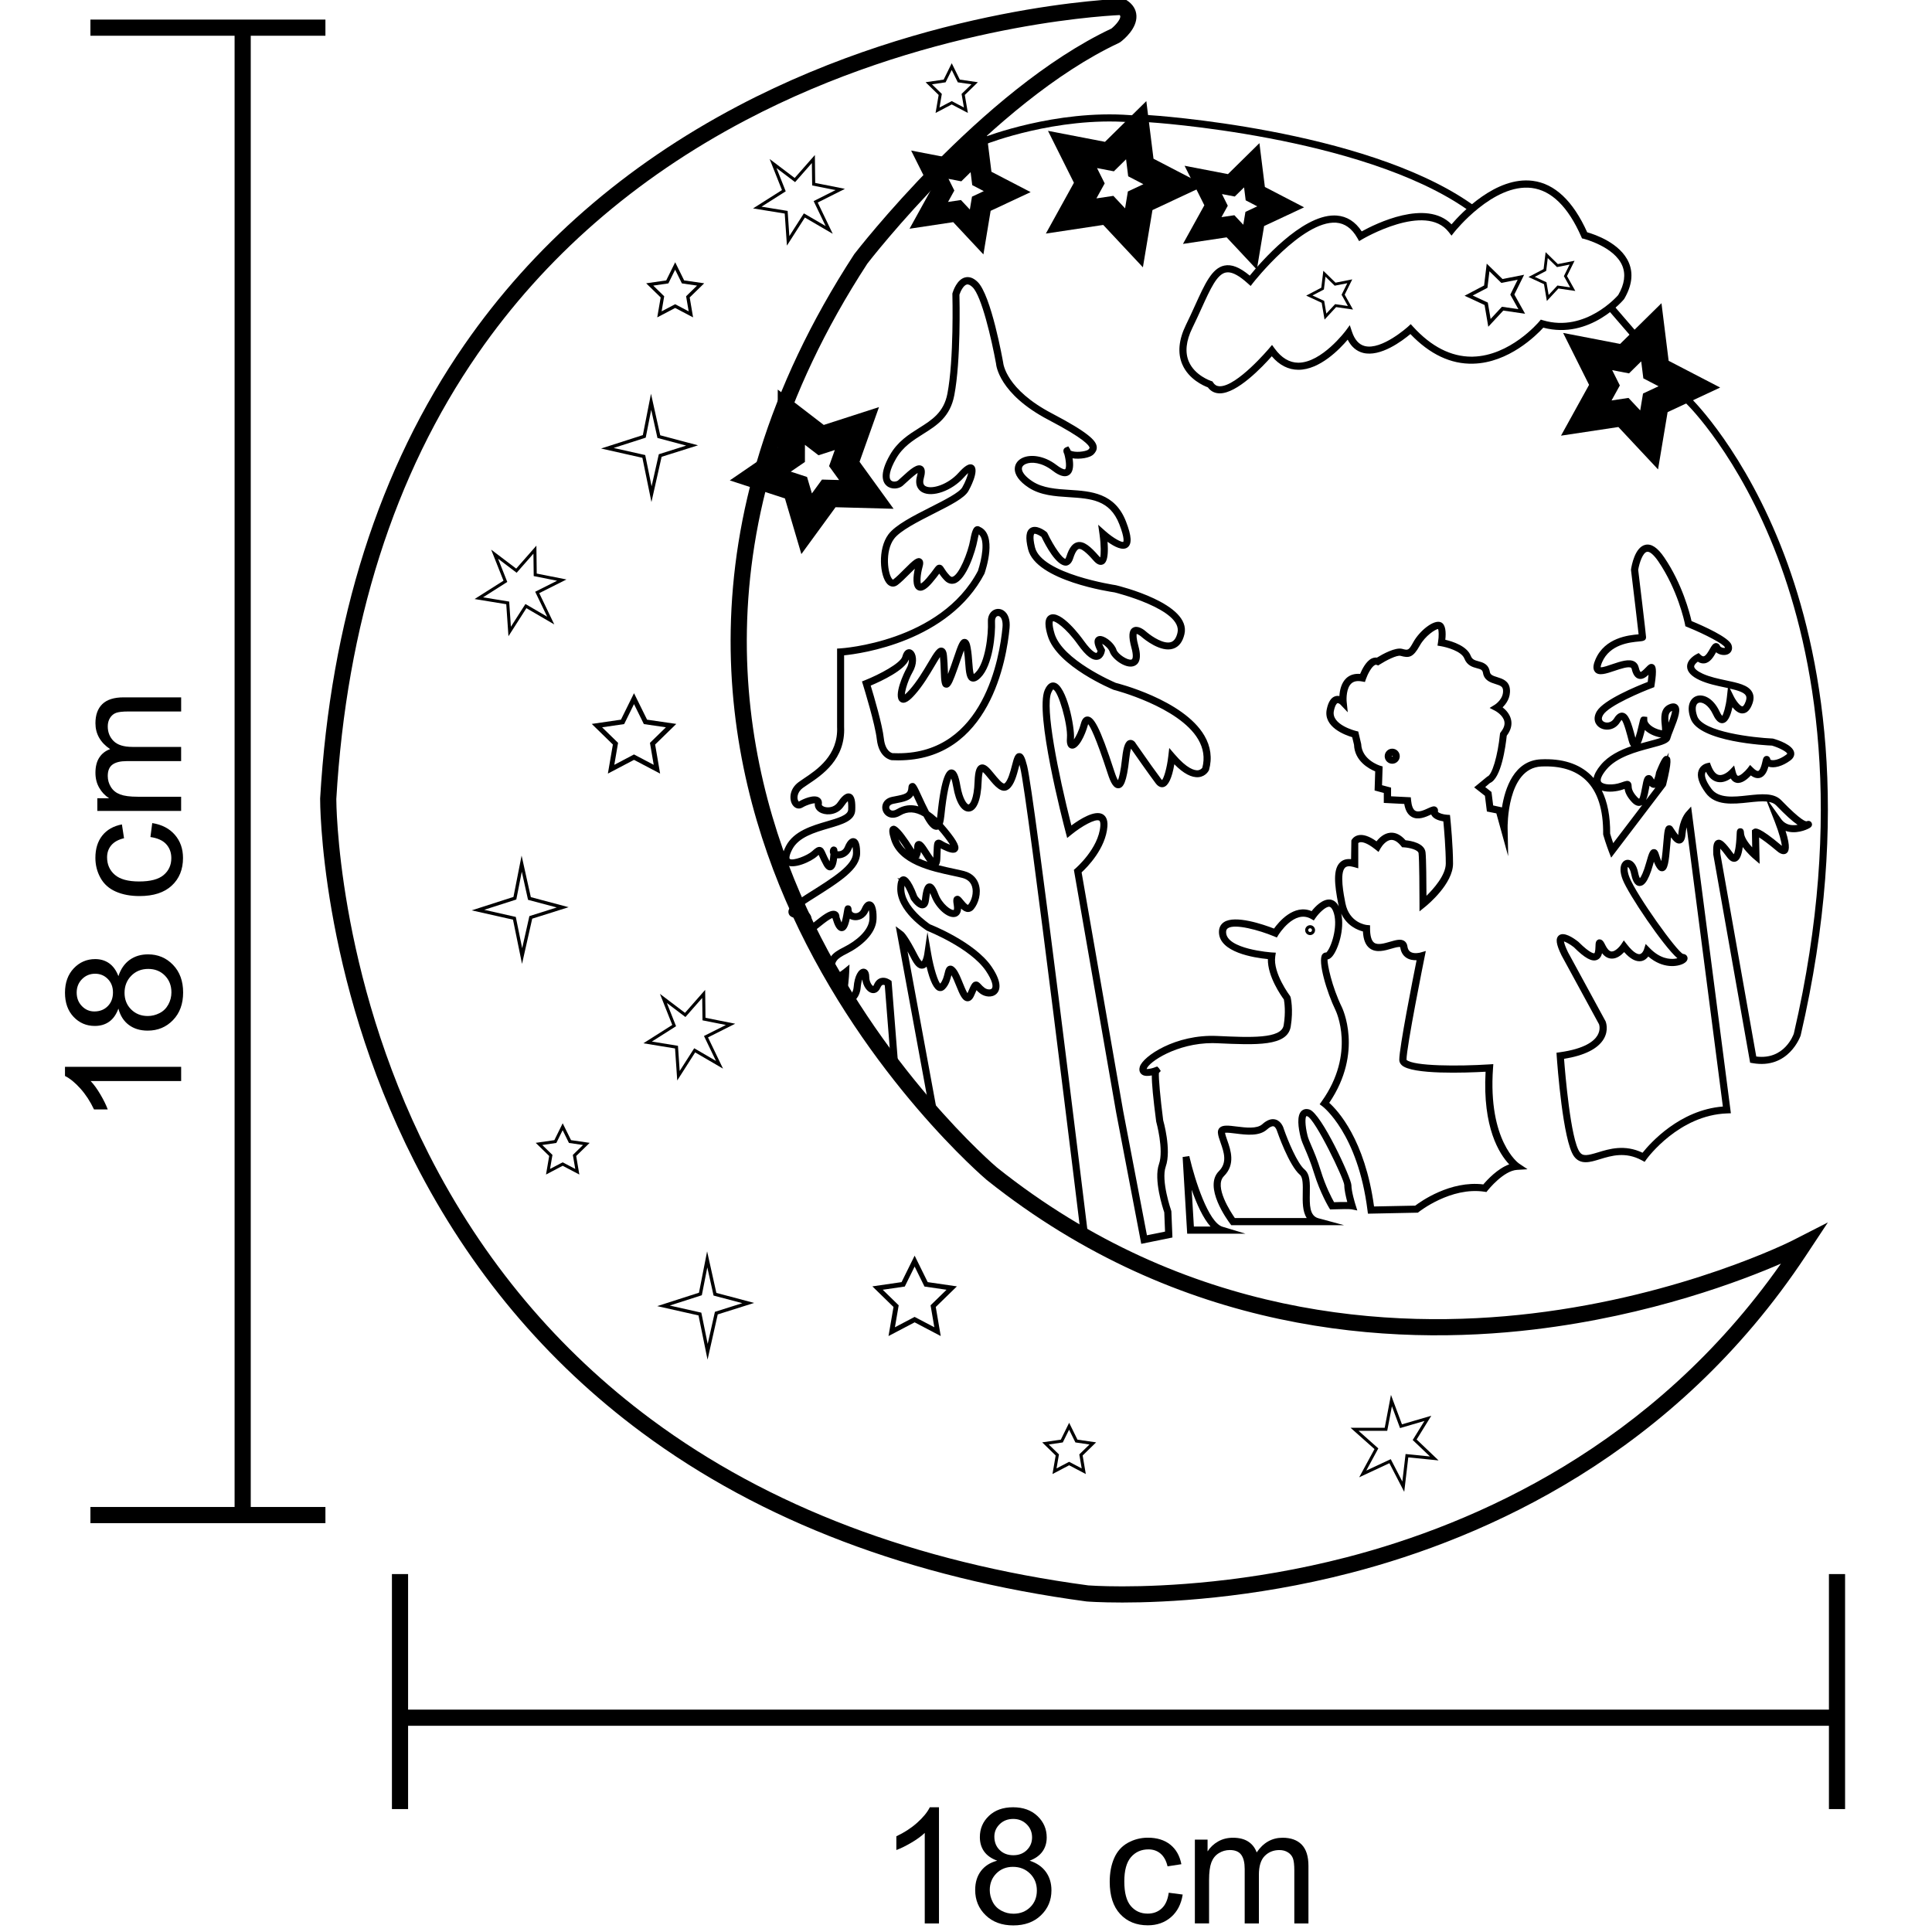 <?xml version="1.0" encoding="utf-8"?>
<!-- Generator: Adobe Illustrator 27.2.0, SVG Export Plug-In . SVG Version: 6.00 Build 0)  -->
<svg version="1.1" id="图层_1" xmlns="http://www.w3.org/2000/svg" xmlns:xlink="http://www.w3.org/1999/xlink" x="0px" y="0px"
	 viewBox="0 0 800 800" style="enable-background:new 0 0 800 800;" xml:space="preserve">
<style type="text/css">
	.st0{fill:none;stroke:#000000;stroke-width:0.25;stroke-miterlimit:10;}
</style>
<g>
	<rect x="37.44" y="8.11" width="97.31" height="6.69"/>
</g>
<g>
	<rect x="37.44" y="624.01" width="97.31" height="6.69"/>
</g>
<g>
	<rect x="97.14" y="11.46" width="6.69" height="615.9"/>
</g>
<g>
	<path d="M75.01,441.76v5.88H37.53c1.35,1.41,2.7,3.27,4.05,5.57c1.35,2.3,2.36,4.36,3.04,6.19h-5.69
		c-1.55-3.29-3.42-6.17-5.62-8.63c-2.2-2.46-4.34-4.21-6.4-5.23v-3.79H75.01z"/>
	<path d="M49.03,417.64c-0.89,2.44-2.17,4.25-3.82,5.42c-1.66,1.18-3.64,1.76-5.95,1.76c-3.49,0-6.41-1.25-8.79-3.76
		c-2.38-2.51-3.56-5.84-3.56-10c0-4.18,1.22-7.55,3.64-10.1s5.39-3.82,8.87-3.82c2.22,0,4.16,0.58,5.8,1.75
		c1.64,1.17,2.91,2.94,3.81,5.31c0.96-2.94,2.51-5.18,4.64-6.72s4.68-2.3,7.65-2.3c4.09,0,7.54,1.45,10.33,4.35
		c2.79,2.9,4.18,6.71,4.18,11.44c0,4.73-1.4,8.54-4.2,11.44c-2.8,2.9-6.29,4.35-10.47,4.35c-3.11,0-5.72-0.79-7.83-2.37
		C51.22,422.81,49.79,420.56,49.03,417.64z M39.06,418.82c2.26,0,4.12-0.73,5.56-2.19s2.16-3.36,2.16-5.69
		c0-2.26-0.71-4.12-2.14-5.57c-1.43-1.45-3.18-2.17-5.24-2.17c-2.16,0-3.97,0.75-5.44,2.24c-1.47,1.49-2.21,3.35-2.21,5.57
		c0,2.24,0.72,4.11,2.16,5.59C35.34,418.08,37.06,418.82,39.06,418.82z M61.18,420.71c1.68,0,3.3-0.4,4.87-1.19
		c1.57-0.79,2.78-1.98,3.64-3.55c0.86-1.57,1.29-3.26,1.29-5.06c0-2.81-0.91-5.13-2.71-6.96c-1.81-1.83-4.11-2.74-6.89-2.74
		c-2.83,0-5.17,0.94-7.03,2.83c-1.85,1.89-2.78,4.24-2.78,7.07c0,2.77,0.91,5.06,2.74,6.88C56.15,419.81,58.44,420.71,61.18,420.71z
		"/>
	<path d="M62.29,346.6l0.75-5.78c3.99,0.63,7.11,2.25,9.36,4.85c2.25,2.6,3.38,5.8,3.38,9.59c0,4.75-1.55,8.57-4.66,11.45
		c-3.1,2.89-7.55,4.33-13.35,4.33c-3.75,0-7.03-0.62-9.84-1.86s-4.92-3.13-6.32-5.67c-1.41-2.54-2.11-5.3-2.11-8.28
		c0-3.77,0.95-6.85,2.86-9.25c1.91-2.4,4.61-3.93,8.12-4.61l0.88,5.72c-2.33,0.55-4.08,1.51-5.26,2.89
		c-1.18,1.39-1.76,3.06-1.76,5.02c0,2.96,1.06,5.37,3.19,7.22c2.12,1.85,5.48,2.78,10.08,2.78c4.66,0,8.05-0.89,10.16-2.68
		s3.17-4.12,3.17-6.99c0-2.31-0.71-4.23-2.12-5.78C67.41,348,65.24,347.02,62.29,346.6z"/>
	<path d="M75.01,335.79H40.3v-5.26h4.87c-1.7-1.09-3.07-2.54-4.1-4.35c-1.04-1.81-1.55-3.87-1.55-6.18c0-2.57,0.53-4.68,1.6-6.32
		c1.07-1.64,2.56-2.8,4.48-3.48c-4.05-2.74-6.08-6.32-6.08-10.72c0-3.44,0.95-6.09,2.86-7.94c1.91-1.85,4.84-2.78,8.81-2.78h23.82
		v5.85H53.15c-2.35,0-4.05,0.19-5.08,0.57c-1.04,0.38-1.87,1.08-2.5,2.07c-0.63,1-0.95,2.18-0.95,3.53c0,2.44,0.81,4.47,2.43,6.08
		c1.62,1.61,4.22,2.42,7.79,2.42h20.16v5.88H52.46c-2.61,0-4.57,0.48-5.88,1.44c-1.31,0.96-1.96,2.53-1.96,4.71
		c0,1.66,0.43,3.19,1.31,4.59c0.87,1.41,2.15,2.42,3.82,3.06c1.68,0.63,4.09,0.95,7.25,0.95h18V335.79z"/>
</g>
<g>
	<rect x="162.29" y="651.79" width="6.69" height="97.31"/>
</g>
<g>
	<rect x="757.32" y="651.79" width="6.69" height="97.31"/>
</g>
<g>
	<rect x="165.64" y="707.92" width="595.02" height="6.69"/>
</g>
<g>
	<path d="M388.8,796.45h-5.88v-37.48c-1.41,1.35-3.27,2.7-5.57,4.05c-2.3,1.35-4.36,2.36-6.19,3.04v-5.69
		c3.29-1.55,6.17-3.42,8.63-5.62c2.46-2.2,4.21-4.34,5.23-6.4h3.79V796.45z"/>
	<path d="M412.92,770.47c-2.44-0.89-4.25-2.17-5.42-3.82c-1.18-1.66-1.76-3.64-1.76-5.95c0-3.49,1.25-6.41,3.76-8.79
		c2.51-2.38,5.84-3.56,10-3.56c4.18,0,7.55,1.22,10.1,3.64c2.55,2.43,3.82,5.39,3.82,8.87c0,2.22-0.58,4.16-1.75,5.8
		c-1.17,1.64-2.93,2.91-5.31,3.81c2.94,0.96,5.18,2.51,6.72,4.64s2.3,4.68,2.3,7.65c0,4.09-1.45,7.54-4.35,10.33
		s-6.71,4.18-11.44,4.18c-4.73,0-8.54-1.4-11.44-4.2c-2.9-2.8-4.35-6.29-4.35-10.47c0-3.11,0.79-5.72,2.37-7.83
		C407.75,772.67,410,771.23,412.92,770.47z M409.84,782.63c0,1.68,0.4,3.3,1.19,4.87s1.98,2.78,3.55,3.64
		c1.57,0.86,3.26,1.29,5.06,1.29c2.81,0,5.13-0.91,6.96-2.71s2.74-4.11,2.74-6.89c0-2.83-0.94-5.17-2.83-7.03
		c-1.89-1.85-4.24-2.78-7.07-2.78c-2.77,0-5.06,0.91-6.88,2.74C410.75,777.59,409.84,779.88,409.84,782.63z M411.74,760.5
		c0,2.26,0.73,4.12,2.19,5.55c1.46,1.44,3.36,2.16,5.69,2.16c2.26,0,4.12-0.71,5.57-2.14s2.17-3.18,2.17-5.24
		c0-2.16-0.75-3.97-2.24-5.44c-1.49-1.47-3.35-2.21-5.57-2.21c-2.24,0-4.11,0.72-5.59,2.16C412.48,756.78,411.74,758.5,411.74,760.5
		z"/>
	<path d="M483.95,783.74l5.78,0.75c-0.63,3.99-2.25,7.11-4.85,9.36c-2.6,2.25-5.8,3.38-9.59,3.38c-4.75,0-8.57-1.55-11.45-4.66
		s-4.33-7.55-4.33-13.35c0-3.75,0.62-7.03,1.86-9.84s3.13-4.92,5.67-6.32s5.3-2.11,8.28-2.11c3.77,0,6.85,0.95,9.25,2.86
		c2.4,1.91,3.93,4.61,4.61,8.12l-5.72,0.88c-0.55-2.33-1.51-4.08-2.89-5.26c-1.38-1.18-3.06-1.76-5.02-1.76
		c-2.96,0-5.37,1.06-7.22,3.19s-2.78,5.48-2.78,10.08c0,4.66,0.89,8.05,2.68,10.16c1.79,2.11,4.12,3.17,6.99,3.17
		c2.31,0,4.24-0.71,5.78-2.12C482.56,788.86,483.54,786.68,483.95,783.74z"/>
	<path d="M494.77,796.45v-34.7h5.26v4.87c1.09-1.7,2.54-3.07,4.35-4.1c1.81-1.04,3.87-1.55,6.18-1.55c2.57,0,4.68,0.53,6.32,1.6
		c1.64,1.07,2.8,2.56,3.48,4.48c2.74-4.05,6.32-6.08,10.72-6.08c3.44,0,6.09,0.95,7.94,2.86c1.85,1.91,2.78,4.84,2.78,8.81v23.82
		h-5.85v-21.86c0-2.35-0.19-4.05-0.57-5.08s-1.07-1.87-2.07-2.5s-2.18-0.95-3.53-0.95c-2.44,0-4.47,0.81-6.08,2.43
		s-2.42,4.22-2.42,7.79v20.16h-5.88V773.9c0-2.61-0.48-4.57-1.44-5.88c-0.96-1.31-2.53-1.96-4.71-1.96c-1.66,0-3.19,0.43-4.59,1.31
		c-1.41,0.87-2.42,2.15-3.06,3.82c-0.63,1.68-0.95,4.09-0.95,7.25v18H494.77z"/>
</g>
<g>
	<g>
		<g>
			<path d="M367.91,553.23l2.07-12.04l-8.75-8.53l12.09-1.76l5.41-10.96l5.41,10.96l12.09,1.76l-8.75,8.53l2.06,12.04l-10.81-5.68
				L367.91,553.23z M378.72,545.3l8.17,4.29l-1.56-9.09l6.61-6.44l-9.13-1.33l-4.08-8.28l-4.08,8.28l-9.13,1.33l6.61,6.44
				l-1.56,9.09L378.72,545.3z"/>
		</g>
	</g>
	<g>
		<g>
			<path d="M449.61,610.37l-6.9-3.63l-6.9,3.63l1.32-7.68l-5.58-5.44l7.71-1.12l3.45-6.99l3.45,6.99l7.72,1.12l-5.58,5.44
				L449.61,610.37z M434.27,598.13l4.22,4.11l-1,5.8l5.21-2.74l5.21,2.74l-1-5.8l4.22-4.11l-5.83-0.85l-2.61-5.28l-2.61,5.28
				L434.27,598.13z"/>
		</g>
	</g>
	<g>
		<g>
			<path d="M239.89,486.35l-6.9-3.63l-6.9,3.63l1.32-7.68l-5.58-5.44l7.72-1.12l3.45-6.99l3.45,6.99l7.72,1.12l-5.58,5.44
				L239.89,486.35z M232.99,481.29l5.21,2.74l-1-5.8l4.22-4.11l-5.83-0.85l-2.61-5.28l-2.61,5.28l-5.83,0.85l4.22,4.11l-1,5.8
				L232.99,481.29z"/>
		</g>
	</g>
	<g>
		<g>
			<path d="M251.71,320.33l2.07-12.04l-8.75-8.53l12.09-1.76l5.41-10.96l5.41,10.96l12.09,1.76l-8.75,8.53l2.06,12.04l-10.81-5.69
				L251.71,320.33z M262.52,312.4l8.17,4.3l-1.56-9.1l6.61-6.44l-9.13-1.33l-4.08-8.28l-4.08,8.28l-9.13,1.33l6.61,6.44l-1.56,9.1
				L262.52,312.4z"/>
		</g>
	</g>
	<g>
		<g>
			<path d="M616.27,135.3l-1.54-9l-8.28-3.84l8.08-4.24l1.09-9.06l6.53,6.38l8.96-1.77l-4.05,8.18l4.45,7.97l-9.03-1.32
				L616.27,135.3z M609.81,122.38l6.26,2.9l1.16,6.8l4.69-5.06l6.82,1l-3.36-6.02l3.06-6.19l-6.77,1.34l-4.93-4.82l-0.82,6.85
				L609.81,122.38z"/>
		</g>
	</g>
	<g>
		<g>
			<path d="M640.52,124.63l-1.19-6.96l-6.41-2.97l6.25-3.28l0.84-7.01l5.05,4.94l6.93-1.37l-3.13,6.33l3.44,6.17l-6.99-1.02
				L640.52,124.63z M635.52,114.64l4.84,2.24l0.9,5.26l3.63-3.91l5.28,0.77l-2.6-4.66l2.37-4.78l-5.23,1.03l-3.82-3.73l-0.64,5.3
				L635.52,114.64z"/>
		</g>
	</g>
	<g>
		<g>
			<path d="M548.47,132.34l-1.19-6.96l-6.41-2.97l6.25-3.28l0.84-7.01l5.05,4.93l6.93-1.37l-3.13,6.33l3.44,6.17l-6.99-1.02
				L548.47,132.34z M543.47,122.35l4.84,2.24l0.9,5.26l3.63-3.91l5.28,0.77l-2.6-4.66l2.37-4.78l-5.23,1.03l-3.82-3.73l-0.64,5.3
				L543.47,122.35z"/>
		</g>
	</g>
	<g>
		<g>
			<path d="M331.83,229.44l-6.8-23.05l-22.84-7.46l19.82-13.59l0.04-24.03l19.05,14.65l22.87-7.39l-8.05,22.65l14.09,19.46
				l-24.02-0.65L331.83,229.44z M327.44,195.3l6.74,2.2l2.01,6.81l4.18-5.73l7.09,0.19l-4.16-5.75l2.38-6.68l-6.75,2.18l-5.62-4.32
				l-0.01,7.09L327.44,195.3z"/>
		</g>
	</g>
	<g>
		<g>
			<path d="M686.56,194.37l-16.42-17.55l-23.76,3.58L658,159.36l-10.74-21.5l23.6,4.55l17.12-16.86l2.97,23.85l21.33,11.07
				l-21.76,10.19L686.56,194.37z M674.33,164.77l4.85,5.18l1.16-7l6.43-3.01l-6.3-3.27l-0.88-7.04l-5.05,4.98l-6.97-1.34l3.17,6.34
				l-3.43,6.21L674.33,164.77z"/>
		</g>
	</g>
	<g>
		<g>
			<path d="M473.25,110.69l-16.42-17.55l-23.76,3.58l11.62-21.04l-10.74-21.5l23.6,4.55l17.12-16.86l2.97,23.85l21.33,11.08
				l-21.76,10.19L473.25,110.69z M461.02,81.1l4.85,5.18l1.16-7l6.42-3.01L467.16,73l-0.88-7.04l-5.05,4.98l-6.97-1.34l3.17,6.34
				l-3.43,6.21L461.02,81.1z"/>
		</g>
	</g>
	<g>
		<g>
			<path d="M520.43,111.64l-12.5-13.36l-18.09,2.72L498.69,85l-8.18-16.36l17.96,3.46l13.03-12.83l2.26,18.15L540,85.85l-16.56,7.75
				L520.43,111.64z M511.13,89.12l3.69,3.94l0.89-5.33l4.89-2.29l-4.79-2.49l-0.67-5.36l-3.85,3.79l-5.3-1.02l2.41,4.83l-2.61,4.72
				L511.13,89.12z"/>
		</g>
	</g>
	<g>
		<g>
			<path d="M407.21,105.35l-12.5-13.36l-18.09,2.72l8.84-16.01l-8.18-16.36l17.96,3.46l13.03-12.83l2.26,18.15l16.24,8.43
				l-16.57,7.75L407.21,105.35z M397.9,82.82l3.69,3.94l0.89-5.33l4.89-2.29l-4.79-2.49l-0.67-5.36l-3.85,3.79l-5.3-1.02l2.41,4.83
				l-2.61,4.73L397.9,82.82z"/>
		</g>
	</g>
	<g>
		<g>
			<path d="M400.78,46.77l-6.69-3.52l-6.69,3.52l1.28-7.45l-5.41-5.27l7.48-1.09l3.34-6.78l3.34,6.78l7.48,1.09l-5.41,5.27
				L400.78,46.77z M394.09,41.86l5.05,2.66l-0.97-5.63l4.09-3.98l-5.65-0.82l-2.53-5.12l-2.53,5.12l-5.65,0.82l4.09,3.98l-0.96,5.63
				L394.09,41.86z"/>
		</g>
	</g>
	<g>
		<g>
			<path d="M286.99,131.42l-7.42-3.9l-7.42,3.9l1.42-8.26l-6-5.85l8.3-1.2l3.71-7.52l3.71,7.52l8.3,1.2l-6,5.85L286.99,131.42z
				 M270.5,118.26l4.53,4.42l-1.07,6.24l5.61-2.95l5.6,2.95l-1.07-6.24l4.53-4.42l-6.27-0.91l-2.8-5.68l-2.8,5.68L270.5,118.26z"/>
		</g>
	</g>
	<g>
		<g>
			<path d="M292.98,563.01l-3.74-18.32l-17.1-3.85l17.29-5.56l3.37-17.12l3.83,17.2l15.64,4.16l-15.07,4.75L292.98,563.01z
				 M277.32,540.6l13.08,2.94l2.64,12.95l2.99-13.29l11.34-3.58l-11.9-3.16l-2.59-11.66l-2.27,11.53L277.32,540.6z"/>
		</g>
	</g>
	<g>
		<g>
			<path d="M216.16,399.13l-3.74-18.32l-17.1-3.85l17.29-5.56l3.37-17.12l3.83,17.21l15.64,4.16l-15.07,4.75L216.16,399.13z
				 M200.5,376.73l13.08,2.95l2.64,12.95l2.99-13.29l11.34-3.58l-11.9-3.16l-2.59-11.66l-2.27,11.53L200.5,376.73z"/>
		</g>
	</g>
	<g>
		<g>
			<path d="M269.75,207.89L266,189.57l-17.1-3.85l17.29-5.56l3.37-17.12l3.83,17.2l15.64,4.16l-15.07,4.75L269.75,207.89z
				 M254.09,185.49l13.08,2.94l2.64,12.95l2.99-13.29l11.34-3.58l-11.9-3.16l-2.59-11.66l-2.27,11.53L254.09,185.49z"/>
		</g>
	</g>
	<g>
		<g>
			<path d="M581.46,617.74l-6.14-11.86l-12.51,5.84l6.34-11.69l-9.93-8.83h14.16l2.59-13.6l4.55,12.19l12.15-3.56l-6.07,9.84
				l9.08,8.66l-12.54-1.26L581.46,617.74z M575.88,604.21l4.8,9.26l1.34-11.39l10.1,1.01l-7.15-6.81l4.87-7.9l-10.11,2.96
				l-3.37-9.04l-1.94,10.17h-11.87l8.18,7.28l-4.98,9.18L575.88,604.21z"/>
		</g>
	</g>
	<g>
		<g>
			<path d="M280.43,447.4l-0.91-13.26L266.41,432l11.96-7.59l-5.1-12.87l10.37,7.86l8.35-9.51l0.14,11.56l12.3,2.45l-11.26,5.66
				l6.22,12.94l-11.54-6.72L280.43,447.4z M269.92,431.29l10.81,1.76l0.71,10.42l6.02-9.41l9.01,5.25l-4.97-10.33l9.07-4.56
				l-9.68-1.92l-0.12-9.28l-6.95,7.91l-7.69-5.82l3.81,9.62L269.92,431.29z"/>
		</g>
	</g>
	<g>
		<g>
			<path d="M325.85,101.7l-0.91-13.27l-13.11-2.13l11.96-7.59l-5.1-12.87l10.37,7.86l8.36-9.51l0.14,11.56l12.3,2.45l-11.26,5.66
				l6.22,12.95l-11.54-6.73L325.85,101.7z M315.33,85.58l10.81,1.76l0.71,10.42l6.02-9.41l9.01,5.25l-4.97-10.33l9.07-4.56
				l-9.68-1.92l-0.12-9.28l-6.95,7.91l-7.69-5.82l3.81,9.62L315.33,85.58z"/>
		</g>
	</g>
	<g>
		<g>
			<path d="M210.54,263.45l-0.91-13.26l-13.11-2.14l11.96-7.59l-5.1-12.87l10.37,7.86l8.36-9.51l0.14,11.56l12.3,2.45l-11.26,5.66
				l6.22,12.95l-11.54-6.73L210.54,263.45z M200.03,247.34l10.81,1.76l0.71,10.42l6.02-9.41l9.01,5.25l-4.97-10.33l9.07-4.56
				l-9.68-1.93l-0.12-9.28l-6.95,7.91l-7.69-5.82l3.81,9.62L200.03,247.34z"/>
		</g>
	</g>
	<g>
		<g>
			<path class="st0" d="M468.27,438.86"/>
		</g>
	</g>
	<g>
		<g>
			<path d="M448.65,513.39c-0.22-1.84-22.41-184.09-25.39-195.74c-0.58-2.27-0.97-3.18-1.18-3.53c-0.31,0.59-0.7,2.09-1.02,3.33
				c-0.82,3.15-1.84,7.07-3.85,8.6c-2.31,1.77-4.87-1.37-7.13-4.15c-1.12-1.37-2.78-3.49-3.43-3.25c-0.14,0.05-0.86,0.51-1.01,4.9
				c-0.25,7.22-1.86,11.46-4.44,11.64c-0.05,0-0.11,0-0.16,0c-2.38,0-4.46-3.57-5.46-9.4c-0.82-4.76-1.61-5.08-1.64-5.1
				c-0.51,0.15-2.37,3.59-3.72,16.98c-0.16,1.62-0.41,2.82-0.78,3.64c0.7,0.75,1.4,1.56,2.11,2.43c4.45,5.45,4.91,7.15,4.23,8.02
				c-0.79,1.02-2.73,0.23-4.99-0.82c-0.65-0.3-1.15-0.6-1.55-0.84c-0.13-0.08-0.28-0.17-0.4-0.24c-0.09,0.53-0.14,1.72-0.2,3.15
				c-0.03,0.7-0.06,1.52-0.1,2.47c-0.05,1.12-0.23,2.45-1.18,2.7c-1.25,0.33-2.51-1.51-4.46-4.55c-0.69-1.08-1.68-2.62-2.24-3.16
				c-0.02,0.12-0.03,0.27-0.04,0.48c-0.08,2.6-0.5,3.8-1.42,4.02c-1.09,0.27-1.98-1.2-2.22-1.66c-2.38-3.83-5.4-8.09-6.64-9.09
				c0.03,0.41,0.17,1.22,0.64,2.76c2.76,9.03,15.51,11.74,23.95,13.54c1.56,0.33,2.96,0.63,4.09,0.93c3.51,0.93,4.91,3.18,5.46,4.91
				c1.09,3.41-0.15,7.36-1.93,9.5c-0.5,0.6-1.05,0.87-1.73,0.89c-1.47-0.01-2.79-1.66-3.76-2.85c-0.05-0.07-0.11-0.13-0.16-0.2
				c0.03,0.24,0.07,0.54,0.13,0.9c0.51,3.13-0.76,3.95-1.56,4.17c-2.61,0.7-7.19-3.31-8.91-7.8c-1.08-2.83-1.64-3.1-1.69-3.11
				c-0.05,0.08-0.56,0.7-1.04,4.85c-0.17,1.43-0.66,2.26-1.48,2.47c-1.7,0.44-3.78-2.28-4.38-3.12l-0.08-0.15
				c-1.33-3.59-3.1-6.84-3.78-6.99c0.02,0.02-0.33,0.38-0.46,2.47c-0.54,8.39,10.91,15.95,11.03,16.03
				c0.64,0.24,18.44,7.3,25.27,17.34c4.35,6.4,3.2,9.07,2.13,10.09c-1.48,1.41-4.1,1.01-5.67-0.17c-0.82-0.62-1.38-1.22-1.78-1.66
				c-0.15-0.16-0.32-0.34-0.44-0.45c-0.33,0.44-0.96,1.91-1.53,3.22c-0.36,0.83-0.95,1.94-1.98,1.94c-0.01,0-0.01,0-0.01,0
				c-1.47-0.02-2.46-2.27-3.96-5.94c-0.81-2-1.65-4.07-2.49-5.15c-0.3-0.38-0.49-0.56-0.6-0.65c-0.15,0.29-0.31,0.98-0.44,1.5
				c-0.4,1.62-0.95,3.85-2.53,5.44c-0.68,0.68-1.34,0.66-1.77,0.53c-2.25-0.71-3.97-7.32-4.81-11.35c-0.42,1.01-1.07,1.95-2.01,2.1
				c-1.29,0.23-2.53-0.96-3.93-3.7c-1.82-3.56-3.12-5.75-4-7.08l13.69,74.39l-1.25,0.23l-14.46-78.55l1.3,0.98
				c0.17,0.12,1.74,1.45,5.84,9.46c1.2,2.35,2.1,3.13,2.59,3.02c0.76-0.13,1.47-2.27,1.69-3.77l0.58-3.95l0.68,3.93
				c0.88,5.12,2.85,12.56,4.47,13.08c0.06,0.02,0.21,0.07,0.49-0.21c1.33-1.33,1.83-3.36,2.2-4.84c0.33-1.36,0.58-2.34,1.39-2.51
				c0.73-0.15,1.37,0.51,1.89,1.19c0.95,1.22,1.82,3.37,2.67,5.45c0.78,1.92,2.09,5.15,2.79,5.15l0,0c0,0,0.32-0.03,0.81-1.17
				c1.33-3.1,1.71-3.92,2.5-4.05c0.62-0.1,1.04,0.35,1.57,0.92c0.39,0.43,0.88,0.96,1.61,1.5c1.17,0.88,3.07,1.19,4.03,0.27
				c1.31-1.25,0.45-4.41-2.3-8.46c-6.6-9.72-24.61-16.86-24.79-16.93c-0.61-0.38-12.3-8.1-11.72-17.23c0.11-1.7,0.38-3.47,1.57-3.64
				c1.87-0.24,3.97,4.69,5.1,7.72c0.97,1.34,2.42,2.73,2.98,2.56c0.18-0.05,0.43-0.44,0.54-1.39c0.49-4.21,1.08-5.82,2.2-5.96
				c1-0.13,1.87,1.01,2.99,3.92c1.66,4.35,5.77,7.44,7.39,7.03c0.9-0.24,0.78-1.82,0.64-2.74c-0.31-1.89-0.33-2.73,0.32-3.02
				c0.66-0.29,1.15,0.31,1.96,1.32c0.76,0.94,1.91,2.37,2.78,2.38c0.09,0.01,0.38,0,0.74-0.43c1.52-1.83,2.64-5.36,1.7-8.3
				c-0.66-2.08-2.2-3.44-4.58-4.07c-1.11-0.29-2.49-0.59-4.03-0.91c-8.73-1.86-21.93-4.67-24.9-14.42c-0.9-2.96-0.93-4.15-0.1-4.52
				c0.49-0.21,1.78-0.81,8.42,9.85c0.27,0.5,0.69,0.99,0.88,1.05c-0.03-0.04,0.33-0.5,0.4-2.81c0.02-0.49,0.05-1.63,0.88-1.85
				c1.01-0.28,1.92,1.06,3.74,3.89c0.87,1.35,2.47,3.85,3.09,4.01c-0.02-0.05,0.16-0.38,0.21-1.52c0.04-0.95,0.07-1.77,0.1-2.47
				c0.13-3.25,0.16-4.02,0.82-4.37c0.53-0.29,1.05,0.03,1.71,0.42c0.36,0.22,0.83,0.5,1.42,0.78c2.47,1.14,3.27,1.26,3.5,1.16
				c-0.02-0.09,0-1.2-4.26-6.4c-0.63-0.77-1.26-1.5-1.87-2.17c-0.22,0.18-0.47,0.29-0.74,0.34c-1.52,0.26-3.11-1.81-4.95-5.27
				c-3.8-2.36-7.31-2.53-10.61-0.56c-1.77,1.06-3.53,1.13-4.84,0.19c-1.09-0.78-1.64-2.18-1.36-3.48c0.32-1.46,1.55-2.5,3.39-2.86
				l0.72-0.14c4.83-0.94,6.46-1.26,6.67-4.6c0.04-0.69,0.38-0.89,0.65-0.94c0.8-0.16,1.16,0.52,3.34,5.26
				c0.71,1.54,1.85,4.01,3.02,6.24c1.46,0.95,2.95,2.2,4.49,3.74c0.18-0.58,0.36-1.45,0.49-2.75c0.83-8.21,2.36-18.03,4.96-18.12
				c0.02,0,0.03,0,0.05,0c1.27,0,2.13,1.85,2.87,6.15c0.97,5.61,2.9,8.46,4.29,8.34c1.08-0.07,2.98-2.35,3.26-10.41
				c0.13-3.85,0.69-5.66,1.88-6.06c1.45-0.49,2.94,1.34,4.82,3.65c1.89,2.32,4.03,4.96,5.37,3.94c1.66-1.27,2.66-5.11,3.39-7.92
				c0.75-2.87,1.16-4.45,2.23-4.45c0,0,0,0,0,0c0.8,0,1.42,0.75,2.42,4.67c2.99,11.73,24.5,188.38,25.42,195.9L448.65,513.39z
				 M385.59,339.37c0.85,1.32,1.62,2.21,2.15,2.1c0.01,0,0.03-0.01,0.07-0.02C387.06,340.69,386.32,339.99,385.59,339.37z
				 M378.09,327.25c-0.66,3.28-3.11,3.76-7.55,4.62l-0.72,0.14c-1.31,0.26-2.18,0.94-2.39,1.88c-0.18,0.81,0.17,1.68,0.86,2.17
				c0.88,0.63,2.14,0.55,3.45-0.25c3.25-1.95,6.63-2.09,10.22-0.39c-0.68-1.38-1.4-2.92-2.16-4.57
				C379.21,329.57,378.56,328.17,378.09,327.25z"/>
			<path d="M447.92,514.33l-0.1-0.83c-0.22-1.83-22.42-184.08-25.37-195.63c-0.11-0.45-0.22-0.84-0.32-1.18
				c-0.09,0.34-0.18,0.68-0.25,0.98c-0.86,3.28-1.91,7.35-4.15,9.06c-2.94,2.26-5.91-1.37-8.29-4.28l-0.25-0.3
				c-0.55-0.68-1.6-1.97-2.22-2.47c-0.16,0.47-0.41,1.56-0.49,3.93c-0.26,7.81-2.12,12.22-5.22,12.44l-0.22,0.01
				c-2.85,0-5.2-3.77-6.29-10.09c-0.32-1.84-0.62-2.95-0.86-3.62c-0.66,1.58-1.87,5.67-2.85,15.44c-0.14,1.41-0.36,2.53-0.64,3.38
				c0.59,0.65,1.19,1.35,1.79,2.09c4.33,5.29,5.4,7.58,4.24,9.06c-1.25,1.63-3.89,0.41-6-0.57c-0.33-0.15-0.62-0.3-0.88-0.45
				c-0.03,0.55-0.06,1.19-0.08,1.79l-0.1,2.48c-0.03,0.64-0.09,1.87-0.69,2.71c2.24,0.58,4.43,1.05,6.39,1.47
				c1.6,0.34,3.01,0.64,4.15,0.94c3.89,1.02,5.43,3.54,6.05,5.47c1.18,3.7-0.15,7.98-2.08,10.29c-0.64,0.77-1.41,1.16-2.34,1.19
				c-1.1-0.01-2.06-0.62-2.88-1.4c-0.1,2.49-1.57,3.19-2.28,3.39c-3.39,0.91-8.18-3.8-9.91-8.31c-0.25-0.65-0.47-1.16-0.65-1.54
				c-0.14,0.68-0.31,1.66-0.47,3.07c-0.26,2.25-1.29,2.98-2.11,3.19c-2.07,0.58-4.2-1.93-5.27-3.45l-0.13-0.23
				c-0.95-2.55-1.93-4.5-2.61-5.61c-0.03,0.23-0.05,0.48-0.07,0.74c-0.5,7.85,10.54,15.2,10.66,15.27l0,0
				c0.06,0,18.46,7.21,25.5,17.57c4.69,6.91,3.27,9.96,2.01,11.17c-1.83,1.74-4.87,1.31-6.75-0.11c-0.66-0.49-1.16-0.97-1.53-1.37
				c-0.28,0.6-0.61,1.37-0.89,2.01c-0.32,0.74-1.11,2.58-2.8,2.58c-2.13-0.02-3.23-2.73-4.74-6.47c-0.65-1.6-1.32-3.25-1.97-4.34
				c-0.43,1.72-1.02,4.03-2.74,5.75c-1.03,1.02-2.07,0.9-2.61,0.73c-1.85-0.59-3.51-3.95-4.94-10.01c-0.44,0.43-0.94,0.7-1.49,0.79
				c-2.22,0.37-3.71-2.01-4.81-4.14c-0.55-1.08-1.08-2.07-1.58-2.99l12.99,70.58l-2.89,0.54l-0.15-0.83l-14.84-80.66l3.01,2.26
				c0.42,0.31,2.08,1.93,6.08,9.75c0.89,1.73,1.47,2.32,1.71,2.51c0.31-0.4,0.8-1.65,1-2.99l1.33-9.15l1.58,9.11
				c1.03,5.98,2.74,11.16,3.7,12.25c1.07-1.21,1.5-2.96,1.82-4.26c0.36-1.48,0.7-2.86,2.03-3.15c1.33-0.29,2.32,0.96,2.73,1.49
				c1.03,1.32,1.92,3.52,2.78,5.65c0.39,0.96,1.31,3.23,1.93,4.24c0.04-0.08,0.08-0.17,0.13-0.27c1.39-3.24,1.86-4.33,3.13-4.54
				c1.07-0.19,1.73,0.54,2.32,1.17c0.35,0.39,0.82,0.9,1.5,1.41c0.95,0.72,2.39,0.88,2.95,0.34c0.79-0.75,0.35-3.32-2.41-7.38
				c-6.35-9.35-23.67-16.33-24.41-16.63c-0.26-0.15-12.88-8.12-12.25-18.06c0.05-0.8,0.13-2.11,0.62-3.1l-0.62-0.62l0.87,0.18
				c0.33-0.46,0.78-0.79,1.41-0.89c1.19-0.17,3.11,0.53,5.97,8.15c0.67,0.91,1.41,1.63,1.86,1.96c0.03-0.12,0.06-0.28,0.08-0.48
				c0.48-4.17,1.09-6.46,2.92-6.7c1.69-0.22,2.79,1.62,3.87,4.45c1.58,4.13,5.38,6.85,6.4,6.52c0.06-0.08,0.2-0.65,0.02-1.8
				c-0.27-1.7-0.54-3.31,0.8-3.91c1.25-0.54,2.08,0.47,2.95,1.56c0.4,0.5,1.61,1.99,2.11,2.06c0.01-0.01,0.06-0.05,0.12-0.13
				c1.4-1.68,2.36-4.95,1.54-7.51c-0.58-1.81-1.89-2.96-3.99-3.52c-1.1-0.29-2.46-0.58-3.99-0.91c-8.92-1.9-22.41-4.77-25.53-14.99
				c-0.79-2.58-1.3-4.78,0.35-5.53c0.97-0.41,2.43-1.07,9.17,9.67c0.02-0.29,0.04-0.58,0.04-0.84c0.02-0.55,0.06-2.24,1.49-2.64
				c1.65-0.42,2.72,1.21,4.67,4.24c0.35,0.54,1.12,1.74,1.78,2.63l0.09-2.2c0.14-3.54,0.17-4.49,1.26-5.07
				c0.98-0.51,1.8,0,2.54,0.44c0.34,0.21,0.78,0.47,1.34,0.73c0.72,0.33,1.27,0.57,1.69,0.73c-0.54-0.91-1.56-2.37-3.44-4.68
				c-0.47-0.58-0.94-1.13-1.41-1.65c-0.13,0.05-0.28,0.09-0.42,0.11c-2.24,0.34-4.06-2.39-5.72-5.5c-3.44-2.07-6.57-2.22-9.54-0.43
				c-2.07,1.24-4.17,1.3-5.76,0.15c-1.36-0.97-2.04-2.72-1.69-4.33c0.39-1.8,1.86-3.08,4.04-3.51l0.72-0.14c5-0.97,5.83-1.21,6-3.84
				c0.08-1.37,1.04-1.66,1.33-1.71c1.48-0.31,1.95,0.73,4.25,5.73c0.66,1.44,1.76,3.83,2.9,6.01c1.09,0.73,2.22,1.63,3.35,2.68
				c0.06-0.36,0.11-0.76,0.15-1.2c1.67-16.6,3.96-18.81,5.76-18.87c2.17,0,3.07,2.74,3.77,6.84c0.95,5.51,2.74,7.65,3.37,7.65
				c0.01,0,0.02,0,0.02,0c0.45-0.04,2.24-1.88,2.49-9.61c0.15-4.31,0.86-6.29,2.44-6.83c2.02-0.65,3.65,1.35,5.74,3.92
				c1.18,1.44,3.54,4.35,4.22,3.8c1.42-1.08,2.41-4.9,3.07-7.43c0.83-3.2,1.33-5.11,3.05-5.11c1.6,0,2.32,1.71,3.23,5.3
				c2.93,11.48,23.14,177.15,25.44,196l0.1,0.83L447.92,514.33z M381.53,373.32L381.53,373.32L381.53,373.32z M380.31,355.32
				c1.19,0.57,2.45,1.08,3.73,1.53c-0.58-0.77-1.18-1.71-1.84-2.74c-0.23-0.36-0.55-0.85-0.87-1.34c-0.11,0.84-0.31,1.58-0.68,2.13
				l0.22,0.36l-0.39-0.13C380.42,355.2,380.36,355.26,380.31,355.32z M372.04,347.52c0.65,1.66,1.69,3.09,3,4.32
				C373.99,350.24,372.95,348.73,372.04,347.52z M378.18,329.36c-1.3,2.13-3.9,2.63-7.47,3.33l-0.74,0.14
				c-0.97,0.19-1.6,0.64-1.73,1.24c-0.1,0.48,0.11,1.02,0.53,1.32c0.6,0.42,1.52,0.33,2.53-0.28c2.87-1.73,5.88-2.12,8.99-1.21
				c-0.4-0.85-0.82-1.75-1.25-2.68C378.75,330.59,378.46,329.95,378.18,329.36z M407.13,319.33L407.13,319.33L407.13,319.33z"/>
		</g>
	</g>
	<g>
		<g>
			<path d="M371.94,314.01c-0.88,0-1.76-0.02-2.67-0.07c-0.24-0.03-4.58-0.75-5.38-7.94c-0.74-6.65-5.71-22.61-5.76-22.77
				l-0.18-0.56l0.55-0.22c4.12-1.65,15-6.72,15.97-10.39c0.38-1.44,0.97-2.24,1.76-2.37c0.56-0.1,1.11,0.18,1.52,0.76
				c1,1.43,1.13,4.55-0.6,7.5c-1.04,1.77-2.12,4.42-2.75,6.77c-0.84,3.09-0.49,4.06-0.36,4.14c0,0.02,0.73,0.22,3.33-2.72
				c3.06-3.47,5.61-7.75,7.66-11.19c2.62-4.41,3.73-6.18,5-5.92c0.92,0.2,1.17,1.44,1.29,2.62c0.2,1.93,0.28,4.02,0.35,5.87
				c0.07,1.75,0.14,3.86,0.34,4.8c0.25-0.4,0.68-1.23,1.36-2.98c0.9-2.33,1.68-4.63,2.38-6.67c1.86-5.46,2.54-7.34,3.78-7.26
				c0.89,0.06,1.29,1.22,1.6,2.93c0.36,1.95,0.52,4.08,0.66,5.95c0.18,2.47,0.41,5.55,1.14,5.82c0.08,0.03,0.5,0.11,1.66-1.04
				c4.3-4.3,5.61-16.22,5.35-21.65c-0.09-1.8,0.61-3.3,1.86-4.02c1.04-0.6,2.27-0.56,3.3,0.1c1.65,1.06,2.43,3.41,2.14,6.46
				C416.01,272.83,409.19,314.01,371.94,314.01z M359.52,283.41c0.91,2.94,4.95,16.31,5.64,22.45c0.69,6.16,4.1,6.79,4.25,6.82
				c0.87,0.04,1.73,0.07,2.56,0.07c36.16,0,42.81-40.3,43.99-52.9c0.24-2.53-0.35-4.5-1.56-5.28c-0.62-0.4-1.36-0.43-1.98-0.07
				c-0.83,0.48-1.29,1.55-1.23,2.86c0.24,5.05-0.87,17.76-5.72,22.61c-0.77,0.77-1.91,1.74-3,1.34c-1.49-0.55-1.69-3.22-1.96-6.92
				c-0.14-1.84-0.29-3.93-0.64-5.82c-0.19-1.02-0.36-1.52-0.47-1.75c-0.59,0.77-1.58,3.68-2.46,6.26c-0.7,2.05-1.48,4.37-2.39,6.72
				c-1.4,3.63-2.05,4.24-2.81,4.1c-1.06-0.18-1.17-1.77-1.34-6.33c-0.07-1.83-0.15-3.9-0.34-5.78c-0.14-1.31-0.37-1.54-0.38-1.54
				c-0.48,0.18-2.12,2.93-3.56,5.36c-2.07,3.49-4.65,7.83-7.8,11.38c-2.44,2.76-4,3.66-5.03,2.91c-2.1-1.52,1.02-9.61,2.76-12.58
				c1.54-2.62,1.3-5.21,0.66-6.14c-0.14-0.2-0.24-0.23-0.25-0.23l0,0c-0.08,0.01-0.45,0.3-0.75,1.44
				C374.49,276.97,362.53,282.17,359.52,283.41z"/>
			<path d="M371.94,314.85c-0.89,0-1.79-0.02-2.71-0.07c-0.28-0.04-5.29-0.79-6.17-8.69c-0.7-6.25-5.21-20.93-5.72-22.58l-0.42-1.33
				l1.26-0.51c5.98-2.39,14.73-7.02,15.47-9.82c0.47-1.78,1.28-2.78,2.42-2.99c0.89-0.15,1.76,0.26,2.35,1.11
				c1.18,1.68,1.36,5.11-0.57,8.4c-1,1.72-2.05,4.29-2.67,6.56c-0.35,1.27-0.47,2.12-0.5,2.66c0.43-0.34,1.09-0.94,2.04-2.02
				c3.01-3.4,5.53-7.64,7.56-11.05c2.74-4.61,3.97-6.72,5.89-6.32c1.65,0.37,1.87,2.46,1.96,3.36c0.2,1.97,0.28,4.07,0.35,5.92
				c0.02,0.52,0.04,1.06,0.06,1.59c0.01-0.01,0.01-0.03,0.02-0.04c0.9-2.32,1.68-4.62,2.37-6.64c1.91-5.63,2.66-7.83,4.47-7.83
				c0.05,0,0.1,0,0.16,0.01c1.72,0.12,2.13,2.3,2.37,3.61c0.37,1.97,0.53,4.11,0.67,5.99c0.1,1.38,0.29,3.99,0.62,4.96
				c0.17-0.12,0.41-0.32,0.75-0.66c4.07-4.06,5.35-15.89,5.1-21.02c-0.1-2.11,0.75-3.9,2.28-4.78c1.31-0.76,2.87-0.72,4.17,0.12
				c1.92,1.24,2.84,3.88,2.52,7.25C416.84,272.9,409.95,314.85,371.94,314.85z M360.54,283.89c1.36,4.47,4.81,16.14,5.44,21.88
				c0.61,5.5,3.44,6.06,3.56,6.09c0.75,0.03,1.59,0.05,2.41,0.05c35.5,0,42.01-39.91,43.16-52.14c0.2-2.18-0.25-3.9-1.18-4.5
				c-0.36-0.23-0.76-0.25-1.11-0.05c-0.55,0.31-0.86,1.12-0.81,2.1c0.25,5.17-0.91,18.19-5.96,23.24c-0.59,0.59-2.18,2.16-3.88,1.53
				c-1.99-0.74-2.21-3.63-2.51-7.64c-0.12-1.66-0.26-3.46-0.53-5.12c-0.46,1.21-0.98,2.74-1.41,4c-0.67,1.96-1.49,4.38-2.41,6.77
				c-1.32,3.43-2.2,4.93-3.74,4.62c-1.77-0.3-1.85-2.3-2.03-7.12c-0.07-1.83-0.14-3.77-0.32-5.54c-0.7,1.09-1.71,2.79-2.4,3.96
				c-2.1,3.52-4.7,7.9-7.89,11.51c-2,2.26-4.29,4.4-6.15,3.03c-3.13-2.26,1.69-12.24,2.53-13.67c0.84-1.43,1.08-2.82,1.04-3.83
				C374.65,277.45,365.28,281.89,360.54,283.89z"/>
		</g>
	</g>
	<g>
		<g>
			<path d="M505.1,162.05c-0.13,0-0.26,0-0.39-0.01c-1.69-0.11-3.04-0.89-4.03-2.33c-1.29-0.45-7.68-2.95-10.34-9.13
				c-1.92-4.46-1.42-9.75,1.5-15.7c1.4-2.86,2.61-5.52,3.78-8.1c3.95-8.71,6.81-14.99,11.51-15.98c2.87-0.61,6.22,0.84,10.47,4.54
				c3.09-3.87,21.64-26.29,35.83-25.23c4.17,0.3,7.58,2.6,10.13,6.84c3.99-2.27,27.17-14.69,37.5-2.78
				c2.93-3.53,17.86-20.44,33.47-18.44c8.91,1.13,16.33,8.25,22.07,21.17c2.08,0.56,13.58,3.96,17.09,12.24
				c1.8,4.25,1.16,9.06-1.91,14.27c-0.2,0.25-14.06,16.71-33.03,11.34c-1.92,2.17-13.66,14.66-28.79,15.02
				c-9.22,0.24-17.93-4.02-25.91-12.59c-2.28,2-12.07,10.03-19.46,8.14c-2.84-0.73-4.97-2.82-6.35-6.22
				c-2.53,3.16-11.29,13.19-20.59,13.2c-0.01,0-0.02,0-0.03,0c-4.17-0.01-7.86-2.05-11-6.06
				C524.02,149.24,512.52,162.05,505.1,162.05z M508.44,111.92c-0.36,0-0.71,0.04-1.04,0.11c-4.07,0.86-6.81,6.9-10.61,15.27
				c-1.12,2.47-2.39,5.26-3.8,8.14c-2.74,5.6-3.24,10.52-1.48,14.63c2.67,6.21,9.7,8.48,9.77,8.5l0.22,0.07l0.12,0.19
				c0.78,1.22,1.82,1.85,3.17,1.94c7.53,0.49,21.23-15.8,21.37-15.96l0.52-0.63l0.48,0.66c2.98,4.09,6.5,6.17,10.45,6.18
				c0.01,0,0.02,0,0.03,0c10.16,0,20.18-13.46,20.28-13.6l0.73-0.99l0.39,1.16c1.21,3.62,3.18,5.8,5.86,6.49
				c7.59,1.95,18.64-8.16,18.75-8.26l0.47-0.43l0.43,0.47c7.85,8.6,16.39,12.81,25.37,12.64c15.91-0.38,28-14.73,28.12-14.88
				l0.27-0.32l0.4,0.12c18.35,5.46,31.89-10.57,32.02-10.74c2.79-4.77,3.41-9.19,1.78-13.05C669,101.3,656.13,98.08,656,98.04
				l-0.31-0.07l-0.13-0.29c-5.56-12.65-12.68-19.62-21.18-20.7c-16.37-2.07-32.65,18.37-32.81,18.57l-0.5,0.64l-0.5-0.64
				c-10.09-12.98-36.63,2.64-36.9,2.8l-0.56,0.33l-0.32-0.57c-2.37-4.2-5.55-6.47-9.44-6.76c-14.51-1-34.95,25.01-35.15,25.27
				l-0.42,0.54l-0.51-0.45C513.64,113.47,510.8,111.92,508.44,111.92z"/>
			<path d="M505.1,162.88c-0.15,0-0.3,0-0.45-0.02c-1.85-0.11-3.37-0.94-4.5-2.46c-1.76-0.66-7.92-3.34-10.58-9.5
				c-2.02-4.7-1.51-10.21,1.52-16.4c1.37-2.78,2.55-5.38,3.69-7.89c4.14-9.12,7.06-15.57,12.18-16.64
				c3.02-0.64,6.37,0.69,10.54,4.16c4.49-5.51,21.27-24.91,34.96-24.91c0.35,0,0.7,0.01,1.04,0.04c4.22,0.31,7.7,2.51,10.36,6.55
				c5.74-3.16,26.72-13.56,37.19-2.92c4.03-4.68,18.41-19.96,33.61-18.01c9.13,1.16,16.72,8.33,22.56,21.3
				c3.01,0.85,13.79,4.42,17.26,12.62c1.91,4.51,1.25,9.56-1.96,15.02c-0.2,0.26-14.08,16.99-33.47,11.86
				c-2.91,3.18-14.34,14.56-29.05,14.91c-9.24,0.26-17.97-3.89-25.99-12.27c-3.41,2.87-12.43,9.63-19.61,7.8
				c-2.73-0.71-4.87-2.54-6.35-5.47c-3.34,3.94-11.59,12.47-20.39,12.47c-4.18-0.01-7.88-1.89-11.04-5.6
				C522.68,151.96,512.3,162.88,505.1,162.88z M508.44,112.76c-0.3,0-0.59,0.03-0.88,0.09c-3.65,0.77-6.32,6.65-10.02,14.79
				c-1.12,2.47-2.4,5.28-3.81,8.16c-2.63,5.37-3.12,10.06-1.46,13.93c2.47,5.75,8.99,7.95,9.26,8.04l0.5,0.15l0.29,0.45
				c0.64,0.99,1.44,1.49,2.52,1.56c0.1,0.01,0.2,0.01,0.3,0.01c7.12,0,20.24-15.51,20.37-15.67l1.21-1.44l1.11,1.52
				c2.81,3.86,6.1,5.83,9.78,5.84c9.68,0,19.53-13.12,19.63-13.25l1.68-2.29l0.9,2.7c1.11,3.33,2.89,5.33,5.28,5.94
				c7.05,1.81,17.86-7.97,17.97-8.06l1.09-1.01l1,1.1c7.49,8.21,15.64,12.37,24.22,12.37c0.17,0,0.34,0,0.51-0.01
				c15.37-0.37,27.01-14,27.5-14.58l0.62-0.75l0.93,0.28c17.66,5.25,31.01-10.32,31.14-10.48c2.59-4.44,3.17-8.58,1.65-12.18
				c-3.32-7.86-15.84-11.07-15.96-11.1l-0.7-0.16l-0.29-0.67c-5.43-12.37-12.33-19.17-20.52-20.21
				c-15.96-1.96-31.89,18.06-32.05,18.26l-1.17,1.48l-1.16-1.49c-9.64-12.4-35.55,2.85-35.81,3l-1.29,0.77l-0.74-1.31
				c-2.23-3.94-5.18-6.07-8.78-6.33c-14.03-0.93-34.23,24.68-34.42,24.95l-0.97,1.25l-1.18-1.05
				C513.27,114.26,510.56,112.76,508.44,112.76z"/>
		</g>
	</g>
	<g>
		<g>
			<rect x="670.97" y="125.41" transform="matrix(0.757 -0.653 0.653 0.757 76.785 471.1)" width="1.27" height="13.87"/>
			<rect x="670.14" y="124.57" transform="matrix(0.757 -0.653 0.653 0.757 76.759 471.057)" width="2.94" height="15.54"/>
		</g>
	</g>
	<g>
		<g>
			<path d="M607.77,85.91C563.56,55.23,476.6,49.82,475.73,49.77l0.07-1.27c0.88,0.05,88.19,5.48,132.7,36.37L607.77,85.91z"/>
			<path d="M607.98,87.08l-0.69-0.48c-43.81-30.41-130.75-35.94-131.62-35.99l-0.83-0.05l0.17-2.94l0.84,0.05
				c0.88,0.05,88.58,5.6,133.13,36.52l0.69,0.48L607.98,87.08z"/>
		</g>
	</g>
	<g>
		<g>
			<path d="M408.25,58.78l-0.46-1.18c0.29-0.12,29.41-11.39,60.16-9.1l-0.1,1.27C437.41,47.49,408.54,58.67,408.25,58.78z"/>
			<path d="M407.78,59.87l-1.08-2.74l0.78-0.3c0.29-0.12,29.59-11.49,60.53-9.15l0.83,0.06l-0.22,2.93l-0.83-0.06
				c-30.43-2.27-58.95,8.85-59.23,8.96L407.78,59.87z"/>
		</g>
	</g>
	<g>
		<g>
			<path d="M656.6,480.41c-1.63,0-3.05-0.54-4.18-2.11c-4.58-6.36-6.88-39.66-6.98-41.07l-0.04-0.59l0.59-0.08
				c10.67-1.49,14.71-4.85,16.21-7.4c1.65-2.78,0.75-5.22,0.71-5.33l-15.56-28.6c-2.02-4.12-2.41-6.35-1.29-7.25
				c1.67-1.36,5.8,1.71,7.02,2.67c4.86,4.86,6.72,5.12,7.4,4.85c0.95-0.38,1-2.46,1.03-3.71c0.03-1.14,0.05-1.82,0.71-1.97
				c0.66-0.15,1.08,0.51,1.85,2.05c0.94,1.87,2.01,2.86,3.2,2.93c2.4,0.09,4.67-3.22,4.7-3.26l0.49-0.73l0.54,0.7
				c3.09,3.97,5.07,4.58,6.19,4.37c1.64-0.29,2.32-2.39,2.32-2.41l0.32-1.01l0.74,0.76c4.55,4.69,8.95,4.88,11.16,4.58
				c1.24-0.17,2.12-0.54,2.58-0.83c-4.16-1.68-21.02-26.45-23.6-33.01c-1.12-2.85-1.15-5.26-0.08-6.45c0.5-0.56,1.21-0.77,1.92-0.58
				c1.34,0.37,2.42,2.01,2.9,4.41c0.53,2.67,1.21,3.39,1.49,3.4c0,0,0.01,0,0.01,0c0.52,0,1.91-1.56,3.56-7.47
				c1.16-4.16,1.58-4.83,2.35-4.84c0.01,0,0.01,0,0.02,0c0.76,0,1.01,0.81,1.44,2.15c0.38,1.21,0.9,2.87,1.82,3.95
				c0.01,0.02,0.03,0.03,0.04,0.05c0.69-0.96,1.13-6.21,1.37-9.09c0.46-5.5,0.64-6.71,1.47-6.92c0.17-0.04,0.59-0.09,0.94,0.43
				l0.45,0.69c0.57,0.88,2.36,3.54,2.92,3.48c0,0,0.35-0.21,0.5-1.86c0.52-5.68,2.83-8.31,2.93-8.42l0.93-1.03l16.11,124.3
				l-0.7,0.02c-20.56,0.73-33.87,19.16-34,19.35l-0.33,0.46l-0.5-0.27c-7.1-3.88-13.14-2.03-17.98-0.55
				C660.21,479.82,658.29,480.41,656.6,480.41z M646.75,437.73c0.33,4.56,2.65,34.2,6.7,39.83c1.69,2.35,4.19,1.72,8.45,0.42
				c4.7-1.44,11.11-3.4,18.48,0.39c2.2-2.86,14.98-18.37,33.96-19.41l-15.53-119.83c-0.65,1.23-1.45,3.31-1.73,6.3
				c-0.11,1.15-0.37,2.72-1.46,2.98c-1.34,0.35-2.67-1.52-4.27-3.99c-0.21,1.16-0.39,3.34-0.55,5.18c-0.56,6.67-0.97,9.85-2.3,10.28
				c-0.27,0.08-0.79,0.13-1.35-0.52c-1.08-1.28-1.65-3.08-2.06-4.39c-0.08-0.27-0.18-0.57-0.27-0.82c-0.23,0.54-0.57,1.57-1.1,3.46
				c-2.36,8.49-4.23,8.43-4.84,8.4c-1.22-0.04-2.1-1.49-2.69-4.42c-0.42-2.11-1.3-3.24-1.99-3.43c-0.25-0.07-0.46,0-0.64,0.2
				c-0.59,0.65-0.72,2.5,0.32,5.14c2.95,7.52,20.25,31.97,22.85,32.3c0.88,0.07,1.1,0.54,1.16,0.81c0.08,0.4-0.07,1.01-1.24,1.63
				c-2.42,1.28-8.43,2.12-14.35-3.47c-0.47,0.87-1.38,2.1-2.91,2.37c-2,0.35-4.32-1.05-6.9-4.19c-0.92,1.14-3,3.26-5.32,3.13
				c-1.67-0.11-3.1-1.33-4.26-3.63c-0.06-0.11-0.11-0.22-0.16-0.31c-0.05,1.65-0.2,3.9-1.82,4.55c-1.77,0.72-4.54-0.9-8.71-5.08
				c-2.26-1.78-4.85-3.05-5.38-2.63c-0.03,0.03-0.8,0.73,1.62,5.68l15.58,28.65c0.08,0.2,1.2,3.15-0.74,6.47
				C660.98,433.76,655.41,436.43,646.75,437.73z M688.27,358.68L688.27,358.68L688.27,358.68z"/>
			<path d="M656.6,481.25c-2.07,0-3.66-0.8-4.86-2.46c-4.58-6.36-6.89-37.92-7.14-41.5l-0.09-1.38l1.36-0.19
				c10.34-1.44,14.19-4.6,15.61-6.99c1.43-2.43,0.67-4.52,0.64-4.61l-15.51-28.49c-2.29-4.68-2.6-7.07-1.08-8.3
				c2-1.64,5.91,0.97,8.06,2.67c5.17,5.16,6.56,4.73,6.57,4.73c0.16-0.08,0.44-0.58,0.5-2.94c0.03-1.23,0.07-2.47,1.35-2.77
				l0.01-0.24l0.11,0.22c1.37-0.18,1.98,1.11,2.68,2.51c0.55,1.09,1.42,2.41,2.5,2.48c0.02,0,0.04,0,0.07,0
				c1.54,0,3.33-2.08,3.89-2.9l1.12-1.69l1.25,1.61c3.1,4,4.8,4.18,5.38,4.06c0.93-0.17,1.53-1.39,1.68-1.85l0.74-2.34l1.72,1.76
				c4.3,4.42,8.38,4.62,10.46,4.34c0.36-0.05,0.68-0.11,0.96-0.19c-5.84-5.04-20.25-26.42-22.64-32.51
				c-1.26-3.2-1.23-5.87,0.07-7.32c0.71-0.8,1.73-1.12,2.77-0.82c1.67,0.46,2.94,2.3,3.5,5.05c0.28,1.39,0.57,2.12,0.76,2.48
				c0.52-0.66,1.52-2.51,2.66-6.62c1.12-4.02,1.64-5.42,3.14-5.45c1.41,0,1.8,1.27,2.26,2.74c0.21,0.67,0.47,1.48,0.81,2.24
				c0.38-2.11,0.68-5.71,0.8-7.14c0.48-5.73,0.61-7.28,2.09-7.66c0.73-0.18,1.41,0.12,1.84,0.77l0.45,0.69
				c0.7,1.08,1.35,1.98,1.82,2.54c0.02-0.15,0.04-0.33,0.06-0.53c0.54-5.98,3.04-8.79,3.14-8.9l2.14-2.38l16.47,127.01l-1.61,0.06
				c-19.81,0.71-32.81,18.25-33.35,19l-0.75,1.06l-1.14-0.62c-6.81-3.71-12.65-1.92-17.34-0.49
				C660.42,480.64,658.43,481.25,656.6,481.25z M647.64,438.44c0.44,5.84,2.73,33.41,6.49,38.63c1.29,1.79,3.18,1.43,7.53,0.11
				c4.69-1.44,11.06-3.4,18.49,0.14c3.19-3.99,15.39-17.72,33.25-19.13l-14.99-115.62c-0.22,0.85-0.39,1.83-0.49,2.94
				c-0.08,0.9-0.3,3.28-2.1,3.72c-1.49,0.38-2.73-0.86-3.91-2.49c-0.09,0.85-0.17,1.79-0.24,2.67l-0.02,0.27
				c-0.63,7.52-1.04,10.41-2.88,11.01c-0.38,0.11-1.34,0.28-2.24-0.77c-0.78-0.92-1.3-2.05-1.69-3.09c-0.09,0.3-0.19,0.65-0.29,1.03
				c-2.25,8.11-4.23,8.99-5.68,9.01c-2.21-0.08-3.04-2.95-3.47-5.09c-0.39-1.94-1.15-2.72-1.38-2.78c-0.08,0.25-0.32,1.7,0.68,4.22
				c2.95,7.52,19.79,30.98,22.22,31.78c1.44,0.11,1.77,1.15,1.83,1.46c0.11,0.56,0.05,1.63-1.66,2.54
				c-2.44,1.3-8.52,2.26-14.57-2.93c-0.64,0.85-1.59,1.67-2.94,1.91c-2.16,0.35-4.52-0.89-7.05-3.74c-1.13,1.2-3.08,2.86-5.35,2.69
				c-1.44-0.09-2.72-0.84-3.8-2.23c-0.27,1.15-0.85,2.28-2.08,2.77c-2.15,0.89-5.11-0.76-9.61-5.26c-1.7-1.33-3.3-2.14-4.08-2.39
				c0.07,0.58,0.39,1.87,1.66,4.47l15.57,28.62c0.09,0.22,1.42,3.57-0.76,7.29C661.64,434.29,656.12,437.06,647.64,438.44z
				 M679.26,364.01L679.26,364.01L679.26,364.01z"/>
		</g>
	</g>
	<g>
		<g>
			<path d="M510.06,510h-17.69l-1.8-30.18l1.25-0.18c0.06,0.27,6.27,26.74,14.13,29.12L510.06,510z M493.57,508.73h9.77
				c-5.03-4.02-9.01-15.47-11.12-22.68L493.57,508.73z"/>
			<path d="M515.7,510.84h-24.11l-1.89-31.74l1.26-0.18l-0.01-0.23l0.06,0.22l1.46-0.21l0.17,0.75c2.13,9.08,7.71,26.74,13.56,28.51
				L515.7,510.84z M494.36,507.89h6.9c-3.12-3.48-5.76-9.4-7.81-15.24L494.36,507.89z"/>
		</g>
	</g>
	<g>
		<g>
			<path d="M550.28,506.48h-40.02l-0.19-0.25c-0.45-0.59-10.87-14.6-4.74-20.7c3.94-3.93,2.25-8.76,0.89-12.64
				c-0.54-1.54-1.01-2.86-1.07-3.98c-0.04-0.69,0.25-1.12,0.5-1.35c1.01-0.94,3.21-0.67,6.27-0.28c3.93,0.49,8.82,1.11,11.32-1.14
				c1.76-1.59,3.37-2.19,4.78-1.77c2.07,0.62,2.77,3.22,2.8,3.33c0.03,0.09,4.76,13.69,8.85,17.17c2.02,1.72,1.95,5.32,1.89,9.12
				c-0.09,4.94-0.19,10.05,4.16,11.23L550.28,506.48z M510.9,505.21h32.02c-2.81-2.37-2.72-7.03-2.64-11.23
				c0.06-3.5,0.12-6.8-1.44-8.13c-4.36-3.7-9.05-17.2-9.24-17.77c-0.02-0.07-0.57-2.07-1.96-2.48c-1.18-0.35-2.59,0.62-3.56,1.49
				c-2.93,2.64-8.14,1.99-12.33,1.46c-2.19-0.28-4.67-0.59-5.24-0.05c-0.04,0.03-0.11,0.11-0.1,0.35c0.06,0.94,0.5,2.19,1,3.64
				c1.4,3.99,3.32,9.46-1.19,13.96C501.28,491.35,509.54,503.32,510.9,505.21z"/>
			<path d="M556.53,507.32h-46.69l-0.44-0.58c-1.17-1.55-11.19-15.3-4.67-21.8c3.57-3.56,2.04-7.91,0.69-11.76
				c-0.54-1.53-1.05-2.97-1.12-4.21c-0.04-0.79,0.23-1.5,0.76-2.01c1.3-1.21,3.67-0.91,6.95-0.5c3.77,0.47,8.44,1.05,10.66-0.93
				c1.99-1.8,3.85-2.45,5.57-1.94c2.47,0.74,3.29,3.59,3.37,3.92c1.74,4.97,5.54,14.16,8.58,16.75c2.33,1.98,2.25,5.76,2.18,9.78
				c-0.09,4.83-0.17,9.39,3.54,10.41L556.53,507.32z M511.33,504.37h29.76c-1.79-2.76-1.72-6.78-1.65-10.4
				c0.06-3.17,0.11-6.41-1.15-7.48c-4.56-3.88-9.29-17.56-9.49-18.14c-0.18-0.61-0.68-1.74-1.41-1.96
				c-0.63-0.18-1.63,0.29-2.76,1.31c-3.2,2.89-8.62,2.22-12.97,1.67c-1.3-0.17-3.57-0.45-4.4-0.31c0.12,0.82,0.51,1.94,0.93,3.13
				c1.39,3.97,3.5,9.96-1.39,14.83C502.57,491.25,509.67,501.99,511.33,504.37z"/>
		</g>
	</g>
	<g>
		<g>
			<path d="M560.81,500.14l-1.06-0.21c-0.87-0.18-5.35-0.09-8.15,0.01l-0.37,0.01l-0.19-0.31c-0.04-0.06-3.59-5.92-6.1-14.09
				c-1.44-4.69-2.82-7.9-3.84-10.24c-0.77-1.78-1.37-3.19-1.71-4.52c-0.61-2.44-1.82-8.32,0.12-10.16c0.42-0.4,1.19-0.8,2.44-0.41
				c4.55,1.42,16.79,27.88,16.79,30.54c0,2.88,1.71,8.3,1.73,8.36L560.81,500.14z M540.99,461.33c-0.31,0-0.49,0.12-0.6,0.22
				c-1.11,1.05-0.65,5.36,0.24,8.93c0.31,1.23,0.89,2.59,1.64,4.32c1.02,2.37,2.42,5.62,3.88,10.37c2.13,6.94,5.03,12.18,5.79,13.48
				c1.29-0.04,5.09-0.15,7.06-0.07c-0.5-1.72-1.52-5.47-1.52-7.84c0-2.72-12.19-28.17-15.9-29.32
				C541.34,461.36,541.14,461.33,540.99,461.33z"/>
			<path d="M562.03,501.23l-2.44-0.48c-0.61-0.13-4.1-0.12-7.96,0.03l-0.86,0.03l-0.45-0.73c-0.04-0.06-3.65-6.02-6.19-14.29
				c-1.44-4.69-2.81-7.85-3.8-10.15c-0.79-1.84-1.41-3.27-1.75-4.65c-0.98-3.92-1.72-9.01,0.36-10.97c0.49-0.45,1.55-1.14,3.27-0.59
				c4.94,1.54,17.38,28.51,17.38,31.33c0,2.59,1.51,7.54,1.69,8.09L562.03,501.23z M540.99,462.16c-0.03,0-0.05,0-0.05,0
				c-0.51,0.49-0.64,3.59,0.49,8.11c0.29,1.16,0.87,2.5,1.6,4.19c1.04,2.4,2.45,5.67,3.92,10.46c1.91,6.22,4.42,11.03,5.46,12.88
				c1.07-0.04,3.57-0.11,5.47-0.08c-0.56-2.06-1.24-4.97-1.24-6.97c0-2.39-12.13-27.53-15.32-28.53
				C541.15,462.17,541.04,462.16,540.99,462.16z"/>
		</g>
	</g>
	<g>
		<g>
			<path d="M576.49,315.42c-1.26,0-2.28-1.03-2.28-2.28c0-1.26,1.02-2.28,2.28-2.28s2.28,1.03,2.28,2.28
				C578.77,314.39,577.75,315.42,576.49,315.42z M576.49,312.13c-0.56,0-1.01,0.45-1.01,1.01s0.45,1.01,1.01,1.01
				s1.01-0.45,1.01-1.01S577.04,312.13,576.49,312.13z"/>
			<path d="M576.49,316.25c-1.72,0-3.12-1.4-3.12-3.12c0-1.72,1.4-3.12,3.12-3.12c1.72,0,3.12,1.4,3.12,3.12
				C579.61,314.85,578.21,316.25,576.49,316.25z M576.49,312.96c-0.1,0-0.18,0.08-0.18,0.17c0,0.19,0.35,0.19,0.35,0
				C576.66,313.04,576.58,312.96,576.49,312.96z"/>
		</g>
	</g>
	<g>
		<g>
			<path d="M542.49,387.2c-1.13,0-2.05-0.92-2.05-2.05c0-1.13,0.92-2.05,2.05-2.05c1.13,0,2.05,0.92,2.05,2.05
				C544.54,386.28,543.62,387.2,542.49,387.2z M542.49,384.37c-0.43,0-0.78,0.35-0.78,0.78s0.35,0.78,0.78,0.78
				c0.43,0,0.78-0.35,0.78-0.78S542.92,384.37,542.49,384.37z"/>
		</g>
	</g>
	<g>
		<g>
			<path d="M473.23,514.07l-10.24-53.59l-17.42-99.97l0.28-0.24c0.1-0.08,9.87-8.5,10.59-18.17c0.12-1.64-0.19-2.67-0.94-3.06
				c-2.31-1.2-8.81,2.96-12.36,5.86l-0.76,0.62l-0.25-0.96c-0.53-2-12.84-49.11-8.77-58.51c0.87-2.01,1.95-2.87,3.19-2.56
				c4.18,1.04,7.72,17.36,7.33,22.23c-0.15,1.92,0.2,2.25,0.2,2.25c0.57-0.03,2.87-2.93,4.34-8.25c0.15-0.54,0.6-2.18,1.86-2.21
				c0.01,0,0.02,0,0.03,0c2.29,0,5.11,6.06,10.39,22.3c1.45,4.47,2.3,4.55,2.32,4.55l0,0c0.06-0.01,1.38-0.26,2.48-10.45
				c0.61-5.62,1.58-6.54,2.44-6.7c1.04-0.18,1.7,1.05,1.78,1.2c0.02,0.02,6.78,9.78,10.5,14.74c0.24,0.32,0.69,0.85,1.07,0.75
				c1.33-0.36,2.76-5.86,3.32-10.75l0.17-1.45l0.95,1.11c5.21,6.1,8.54,7.15,10.39,6.94c1.78-0.19,2.52-1.53,2.52-1.54
				c1.15-4.25,0.57-8.5-1.77-12.51c-8.19-13.98-35.27-20.85-35.55-20.91c-1.03-0.42-23.05-9.72-26.68-21.75
				c-1.32-4.37-1.18-6.87,0.42-7.66c2.83-1.39,8.72,4.37,12.97,10.32c3.82,5.35,5.61,5.6,6.2,5.44c0.69-0.17,1.04-1.14,1.15-1.66
				c-1.29-2.42-1.62-3.93-1.04-4.76c0.18-0.26,0.63-0.68,1.54-0.54c1.81,0.28,4.92,2.85,5.63,5.1c0.65,2.07,5.16,5.2,7.24,4.6
				c1.75-0.52,1.13-3.83,0.6-5.75c-1.18-4.32-1.13-6.7,0.18-7.5c1.66-1.02,4.31,1.3,4.82,1.77c0.05,0.04,6.57,5.61,10.79,4.23
				c1.59-0.52,2.68-2.02,3.25-4.47c2.47-10.58-26.4-17.65-26.69-17.73c-1.25-0.18-32.09-4.72-35.18-17.25
				c-1.07-4.34-0.87-6.91,0.6-7.86c2.02-1.29,5.32,1.25,5.69,1.55l0.18,0.23c2.19,4.63,6.14,11.07,8.14,11.07c0.02,0,0.04,0,0.06,0
				c0.58-0.04,0.96-0.87,1.18-1.56c1.04-3.3,2.3-4.99,3.97-5.33c2.31-0.48,4.89,1.85,8.06,5.48c0.85,0.98,1.32,1.12,1.46,1.05
				c1-0.46,0.95-5.92,0.27-10.73l-0.24-1.71l1.29,1.15c2.72,2.42,7.14,5.4,8.44,4.5c0.45-0.31,1.22-1.75-1.34-8.32
				c-4.13-10.61-12.61-11.15-21.58-11.72c-5.67-0.36-11.54-0.74-16.28-3.82c-3.64-2.37-5.55-4.98-5.36-7.34
				c0.12-1.53,1.14-2.83,2.8-3.57c2.92-1.31,8.11-0.92,13.1,2.89c2.25,1.72,3.89,2.34,4.62,1.77c1.29-1.03,0.43-5.49-0.09-7.3
				c-0.14-0.21-0.22-0.42-0.26-0.6c-0.05-0.23-0.17-0.76,0.33-0.97l0.49-0.21l0.3,0.46c0.03,0.04,0.11,0.26,0.22,0.61
				c0.22,0.33,0.68,0.57,1.32,0.73c2.54,0.65,6.63-0.04,7.48-1c0.46-0.51,0.75-0.89,0.65-1.45c-0.4-2.17-6.27-6.24-17.44-12.09
				c-20.27-10.61-21.25-22.11-21.28-22.59c-0.04-0.2-4.92-27.33-9.99-32.22c-1.16-1.12-2.24-1.55-3.21-1.31
				c-1.91,0.51-3.24,3.62-3.63,4.89c0.05,1.83,0.63,27.2-2.09,41.53c-1.66,8.71-6.99,12.07-12.63,15.63
				c-4.16,2.62-8.45,5.32-11.4,10.42c-2.89,5-3.56,8.7-1.83,10.16c1.17,0.99,3.09,0.65,3.89-0.02c0.35-0.29,0.85-0.75,1.43-1.29
				c3.39-3.15,6.1-5.5,7.58-4.6c0.85,0.51,0.94,1.78,0.31,4.1c-0.57,2.09-0.18,3.51,1.14,4.24c2.96,1.61,9.99-0.5,14.62-5.65
				c2.58-2.86,4.09-3.78,5.08-3.06c1.7,1.23-0.81,6.99-2.29,9.59c-1.55,2.71-7.32,5.63-14.01,9.02
				c-6.59,3.34-14.07,7.13-16.72,10.67c-4.08,5.44-2.89,15.55-0.61,17.83c0.5,0.5,0.94,0.54,1.48,0.14c1.31-0.98,2.98-2.65,4.6-4.27
				c3.59-3.59,4.94-4.79,5.92-4.24c0.71,0.41,0.54,1.44,0.28,2.4c-1.17,4.29-1.1,7.62-0.3,8.04c0.09,0.05,0.94,0.38,3.48-2.59
				c1.48-1.73,2.38-2.97,2.97-3.78c0.77-1.05,1.07-1.49,1.66-1.47c0.54,0.02,0.8,0.45,1.21,1.1c0.43,0.69,1.08,1.74,2.4,3.12
				c0.89,0.94,1.6,0.87,2.05,0.74c3.3-0.98,7.01-10.92,7.93-16.01c0.79-4.33,1.46-4.8,2.03-4.91c0.29-0.05,0.55,0.05,0.73,0.21
				c6.82,2.85,1.71,17.72,1.49,18.35c-15.06,28.72-52.91,32.89-58.15,33.32v30.35c0.6,13.03-8.92,19.37-14.6,23.17
				c-0.82,0.55-1.56,1.04-2.17,1.49c-2.8,2.06-2.97,5.13-2.02,6.56c0.27,0.4,0.71,0.8,1.32,0.43c1.71-1.03,5.81-2.78,7.54-1.6
				c0.43,0.29,0.89,0.87,0.71,1.99c-0.18,1.06,1.06,1.65,1.44,1.8c1.71,0.69,4.9,0.52,6.63-2.01c1.84-2.68,3.15-3.71,4.26-3.35
				c1.19,0.39,1.65,2.19,1.51,5.99c-0.13,3.76-4.87,5.15-10.36,6.75c-6,1.76-12.8,3.74-15.62,9.11c-1.35,2.59-1.64,4.36-0.81,5
				c1.81,1.39,8.34-1.38,10.38-3.25c1.13-1.03,1.86-1.66,2.62-1.5c0.74,0.16,1.06,0.89,1.64,2.21c0.38,0.88,0.91,2.08,1.75,3.58
				c0.51,0.92,0.79,0.99,0.79,0.99c0.52-0.28,0.92-3.09,0.99-4.85c-0.23-0.4-0.31-0.86-0.2-1.36c0.04-0.19,0.24-0.75,0.75-0.76
				c0.17,0.01,0.58,0.09,0.67,0.71c0.01,0.09,0.03,0.44,0.02,0.94c0.14,0.14,0.33,0.22,0.51,0.28c1.15,0.36,3.26-0.12,4.12-2.27
				c0.89-2.21,1.92-3.26,2.96-3.08c1.2,0.23,1.78,1.97,1.78,5.33c0,6.14-8.07,11.22-19.25,18.25l-1.42,0.89
				c-6.38,4.02-6.08,5.22-6.07,5.27c0.08,0.25,1.01,0.45,1.85,0.4c0.21-0.05,2.92-0.61,4.19,0.9c0.78,0.92,0.79,2.34,0.02,4.2
				c-0.46,1.13-0.67,1.77-0.76,2.14c0.74-0.43,2.15-1.55,3.63-2.72c0.73-0.58,1.54-1.22,2.43-1.92c3.02-2.35,4.94-3.14,6.05-2.49
				c0.67,0.39,0.8,1.17,0.76,1.67c1.07,3.46,1.73,3.65,1.76,3.66c0.29-0.11,0.94-1.06,1.77-6.23c0.19-1.2,0.29-1.59,0.88-1.56
				c0.61,0.05,0.61,0.65,0.61,1.05c0,1.3,0.95,1.96,1.84,2.14c1.36,0.27,3.11-0.36,3.98-2.39c0.77-1.82,1.63-2.65,2.6-2.42
				c2.01,0.46,1.95,5.16,1.89,6.59c-0.26,5.68-6.2,10.63-11.67,13.37c-4.93,2.46-5.7,3.58-5.94,8.56c-0.03,0.62,0.03,1.4,0.46,1.62
				c0.92,0.46,3.36-0.97,4.79-2.14l1.09-0.88l-0.05,1.4c-0.01,0.28-0.27,6.89-1.49,10.23c-0.1,0.27-0.18,0.64,0.02,0.84
				c0.23,0.23,0.86,0.33,1.71,0.02c1.43-0.53,3.04-2.1,3.26-4.91c0.32-3.98,1.69-6.83,3.27-6.83c0.02,0,0.04,0,0.05,0
				c0.44,0.02,1.47,0.31,1.47,2.6c0,2.27,1.29,4.36,2.35,4.57c0.46,0.08,0.87-0.26,1.21-1.05c0.53-1.24,1.3-2,2.29-2.27
				c1.6-0.43,3.14,0.68,3.2,0.72l0.23,0.17l2.96,37.55l-1.27,0.1l-2.91-36.94c-0.38-0.22-1.15-0.57-1.89-0.37
				c-0.59,0.16-1.08,0.68-1.45,1.54c-0.83,1.94-2.12,1.9-2.63,1.8c-1.79-0.37-3.36-3.09-3.36-5.82c0-0.94-0.21-1.3-0.28-1.34
				c-0.4,0.04-1.66,1.83-1.97,5.67c-0.27,3.41-2.29,5.34-4.09,6.01c-1.23,0.46-2.4,0.34-3.05-0.31c-0.31-0.3-0.75-0.99-0.32-2.17
				c0.83-2.29,1.2-6.39,1.34-8.5c-1.38,0.95-3.62,2.19-5.06,1.46c-0.84-0.42-1.23-1.37-1.16-2.81c0.27-5.71,1.58-7.1,6.64-9.64
				c5.15-2.57,10.73-7.15,10.97-12.29c0.17-3.84-0.66-5.26-0.9-5.29c-0.07-0.05-0.55,0.27-1.15,1.68c-1.14,2.68-3.6,3.51-5.4,3.14
				c-0.87-0.18-1.58-0.6-2.08-1.18c-0.65,3.62-1.37,5.7-2.7,5.8c-1.12,0.06-2.06-1.32-3.08-4.68l-0.04-0.14l0.02-0.14
				c0.01-0.11,0.01-0.46-0.14-0.54c-0.09-0.05-1-0.43-4.63,2.39c-0.89,0.69-1.7,1.33-2.43,1.91c-3.41,2.7-4.55,3.62-5.38,3
				c-0.63-0.47-0.51-1.34,0.54-3.89c0.39-0.96,0.74-2.24,0.18-2.9c-0.66-0.79-2.43-0.61-3.05-0.46c-0.55,0.04-2.79,0.1-3.23-1.27
				c-0.32-0.99,0.14-2.66,6.6-6.73l1.42-0.9c10.42-6.56,18.65-11.74,18.65-17.18c0-3.65-0.75-4.08-0.75-4.08
				c-0.07-0.06-0.76,0.34-1.54,2.3c-1.05,2.62-3.76,3.6-5.67,3.01c-0.07-0.02-0.13-0.04-0.19-0.07c-0.14,2.03-0.58,4.69-1.82,5.11
				c-1.16,0.38-1.99-1.09-2.27-1.58c-0.87-1.55-1.41-2.79-1.8-3.69c-0.3-0.68-0.61-1.38-0.77-1.49c-0.2,0.04-1.12,0.89-1.47,1.21
				c-2.22,2.04-9.38,5.35-12.01,3.32c-1.42-1.09-1.27-3.31,0.46-6.6c3.06-5.85,10.45-8.01,16.38-9.74c5.02-1.47,9.35-2.73,9.45-5.58
				c0.16-4.42-0.6-4.73-0.64-4.74c0,0-0.72-0.2-2.82,2.86c-2.01,2.93-5.7,3.46-8.15,2.48c-1.59-0.64-2.44-1.86-2.22-3.19
				c0.09-0.56-0.1-0.69-0.17-0.74c-0.89-0.61-4.11,0.4-6.17,1.64c-1.08,0.65-2.27,0.32-3.03-0.82c-1.18-1.78-1.26-5.64,2.33-8.28
				c0.63-0.46,1.38-0.97,2.22-1.53c5.46-3.64,14.6-9.74,14.04-22.08l0-31.57l0.6-0.03c0.42-0.02,41.92-2.6,57.66-32.61
				c0.01-0.06,4.91-14.28-0.82-16.68c-0.19,0.34-0.56,1.28-1.01,3.76c-0.81,4.47-4.5,15.71-8.82,17c-0.82,0.24-2.06,0.26-3.33-1.08
				c-1.41-1.48-2.12-2.63-2.55-3.33c-0.07-0.11-0.13-0.22-0.2-0.31c-0.15,0.19-0.35,0.47-0.56,0.76c-0.6,0.83-1.52,2.09-3.04,3.86
				c-2.23,2.61-3.83,3.52-5.04,2.88c-2.48-1.31-0.56-8.67-0.33-9.5c0.1-0.37,0.15-0.63,0.17-0.8c-0.87,0.5-2.79,2.42-4.25,3.88
				c-1.65,1.65-3.36,3.36-4.74,4.39c-1.05,0.78-2.19,0.69-3.14-0.26c-2.89-2.89-3.76-13.83,0.49-19.49
				c2.83-3.77,10.12-7.46,17.16-11.03c6.23-3.16,12.12-6.14,13.48-8.52c2.19-3.83,3.02-7.44,2.64-7.95c0.02,0.03-0.74-0.02-3.37,2.9
				c-4.65,5.17-12.37,7.99-16.18,5.91c-1.08-0.59-2.74-2.11-1.76-5.69c0.62-2.28,0.26-2.67,0.26-2.68c-0.51-0.3-2.55,1.19-6.06,4.45
				c-0.6,0.56-1.12,1.04-1.48,1.34c-1.32,1.1-3.91,1.37-5.52,0.02c-1.32-1.11-2.87-4.12,1.55-11.76c3.1-5.37,7.53-8.16,11.82-10.86
				c5.41-3.4,10.51-6.61,12.06-14.79c2.78-14.66,2.07-41.1,2.06-41.36l0-0.1l0.03-0.1c0.06-0.21,1.51-5.05,4.55-5.86
				c1.43-0.38,2.92,0.17,4.42,1.62c5.37,5.18,10.17,31.85,10.37,32.98c0.02,0.18,1.04,11.38,20.61,21.62
				c15.42,8.07,17.77,11.18,18.11,12.99c0.22,1.2-0.48,2-0.95,2.52c-1.36,1.52-6.07,2.07-8.75,1.39c-0.19-0.05-0.37-0.1-0.53-0.16
				c0.52,2.35,0.91,5.75-0.55,7.1c-1.26,1.17-3.33,0.63-6.31-1.65c-4.58-3.49-9.23-3.89-11.82-2.74c-1.24,0.55-1.96,1.44-2.05,2.51
				c-0.15,1.85,1.6,4.1,4.79,6.18c4.46,2.9,10.16,3.27,15.67,3.62c8.98,0.57,18.26,1.17,22.68,12.53c2.18,5.6,2.46,8.72,0.88,9.82
				c-2.06,1.44-6.46-1.67-8.75-3.53c0.39,3.44,0.77,9.54-1.2,10.44c-1.25,0.55-2.52-0.89-2.94-1.37c-2.37-2.72-5.03-5.46-6.84-5.07
				c-1.13,0.23-2.15,1.74-3.01,4.47c-0.49,1.55-1.27,2.37-2.31,2.44c-0.04,0-0.08,0-0.13,0c-3.48,0-8.16-9.4-9.24-11.66
				c-0.86-0.65-3.09-2.03-4.1-1.39c-0.43,0.28-1.29,1.46-0.06,6.48c2.88,11.71,33.87,16.27,34.18,16.31
				c1.3,0.31,30.45,7.46,27.69,19.26c-0.68,2.92-2.06,4.73-4.1,5.4c-4.91,1.59-11.74-4.24-12.03-4.49
				c-1.01-0.93-2.72-1.99-3.32-1.63c-0.18,0.11-1.03,0.93,0.38,6.08c1.44,5.26,0,6.87-1.47,7.3c-2.99,0.88-8.02-2.94-8.81-5.44
				c-0.51-1.62-2.89-3.72-4.35-4.16c-0.37-0.11-0.54-0.07-0.56-0.05c-0.01,0-0.43,0.61,1.22,3.62l0.1,0.18l-0.03,0.21
				c-0.01,0.1-0.36,2.47-2.14,2.91c-1.89,0.47-4.36-1.47-7.54-5.93c-5.35-7.49-10.05-10.57-11.37-9.91
				c-0.68,0.33-0.98,2.13,0.24,6.15c3.46,11.46,25.63,20.82,25.86,20.91c1.04,0.25,27.78,7.02,36.24,21.47
				c2.53,4.31,3.15,8.89,1.85,13.62c-0.1,0.21-1.12,2.08-3.56,2.34c-2.93,0.3-6.48-1.81-10.56-6.32c-0.46,3.19-1.69,9.78-4.07,10.43
				c-0.83,0.23-1.64-0.18-2.42-1.21c-3.74-4.98-10.51-14.76-10.58-14.86c-0.16-0.31-0.39-0.57-0.49-0.59c0,0.01-0.82,0.4-1.38,5.58
				c-1.08,9.99-2.43,11.46-3.62,11.58c-1.3,0.12-2.38-1.49-3.66-5.42c-4.62-14.21-7.71-21.42-9.17-21.42
				c-0.07-0.01-0.38,0.19-0.68,1.28c-1.29,4.67-3.89,9.53-5.83,9.15c-1.47-0.26-1.27-2.76-1.2-3.58c0.41-5.1-3.37-20.15-6.37-20.89
				c-0.74-0.19-1.39,1.07-1.72,1.83c-3.59,8.3,6.84,49.92,8.59,56.74c2.49-1.92,9.67-7.11,12.98-5.39c1.24,0.65,1.78,2.09,1.61,4.28
				c-0.7,9.38-9.09,17.31-10.76,18.81l17.29,99.25l10,52.32l9.03-1.83l-0.35-8.8c-0.44-1.26-4.47-13.24-2.23-19.57
				c2.17-6.15-1.11-17.99-1.14-18.1c-1.65-12.69-1.91-17.83-1.74-19.96c-1.35,0.39-3.33,0.72-4.36,0.11
				c-0.45-0.26-1.13-0.92-0.69-2.39c1.19-3.98,14.56-12.95,31.2-12.15c14.66,0.68,27.33,1.27,28.39-5.13
				c1-5.99,0.2-10.38,0.04-11.17c-0.86-1.15-7.16-9.82-6.53-17.12c-3.64-0.3-20.3-2.12-20.3-10.46c0-1.49,0.57-2.63,1.69-3.38
				c4.62-3.08,17.81,1.88,20.58,2.98c1.45-2.15,7.99-10.96,15.52-7.2c1.07-1.43,4.28-5.33,7.26-5c1.42,0.15,2.54,1.2,3.32,3.11
				c2.58,6.3-0.42,15.97-2.85,18.92c-0.69,0.84-1.37,1.2-2.01,1.08c-0.81,1.01,1.26,11.6,5.8,20.91c0.09,0.17,9.08,18.4-5.56,39.39
				c2.68,2.22,15.08,13.93,18.93,43.62l18.08-0.36c1.69-1.31,14.31-10.67,28.25-8.73c1.17-1.43,6.44-7.53,11.95-8.79
				c-3.29-3.01-12.17-13.63-10.48-39.65c-4.8,0.28-30.71,1.61-35.04-2.44c-0.5-0.47-0.75-1.01-0.75-1.59
				c0-5.26,6.17-36.23,7.37-42.17c-1.19,0.17-3.22,0.25-4.83-0.79c-1.21-0.79-1.93-2.06-2.16-3.77c-0.07-0.54-0.29-0.68-0.36-0.73
				c-0.68-0.44-2.43,0.08-4.14,0.58c-2.74,0.8-6.14,1.8-8.46,0.06c-1.61-1.21-2.43-3.5-2.51-7c-1.98-0.39-8.52-2.29-10.18-10.6
				c-1.42-7.12-2.34-14.06,0.53-16.72c1.12-1.03,2.72-1.34,4.74-0.92l0.06-8.4c0.02-0.05,0.59-1.26,2.19-1.65
				c1.97-0.47,4.54,0.49,7.65,2.86c0.8-1.19,2.79-3.66,5.56-3.9c2.03-0.19,3.99,0.86,5.86,3.08c1.41,0.12,7.47,0.81,7.86,4.32
				c0.32,2.87,0.37,15.53,0.38,19.81c2.69-2.42,9.67-9.28,9.67-15.31c0-6.74-0.86-15.92-1.08-18.18c-1.15-0.13-3.71-0.58-4.73-1.93
				c-0.31-0.41-0.46-0.87-0.45-1.36c-0.31,0.12-0.71,0.3-1.06,0.47c-1.97,0.91-4.94,2.29-7.25,0.96c-1.49-0.85-2.38-2.62-2.72-5.39
				l-8.36-0.42v-3.98l-3.79-1.01l0.25-7.83c-1.85-0.69-8.56-3.64-8.79-10.49l-0.9-3.78c-2.12-0.57-11.88-3.59-10.41-10.71
				c0.58-2.78,1.58-4.4,2.98-4.79c0.83-0.24,1.62,0.01,2.23,0.34c-0.01-2.04,0.32-5.85,2.66-8c1.42-1.3,3.32-1.79,5.67-1.46
				c0.55-1.42,2.26-5.4,4.61-6.53c0.67-0.32,1.34-0.4,2-0.24c1.43-0.89,7.32-4.45,10.07-3.69c2.65,0.72,3.28,0.89,5.56-3.22
				c2.57-4.63,8.09-8.79,10.36-7.82c1.84,0.79,1.5,5.08,1.22,7.12c2.13,0.44,9.08,2.17,10.69,6.32c0.75,1.93,2.22,2.32,3.77,2.74
				c1.69,0.45,3.61,0.97,4.06,3.67c0.31,1.84,1.88,2.32,3.7,2.89c2.02,0.63,4.31,1.34,4.61,4.19c0.41,3.86-2.14,6.46-3.51,7.57
				c1.25,0.83,3.48,2.65,4.03,5.31c0.41,1.99-0.19,4.02-1.8,6.06c-0.26,2.53-2.02,17.61-6.59,19.18l-2.83,2.43l3.12,2.45l0.73,5.84
				l3.71,0.74l1.02,3.7c0.59-7.57,3.32-22.81,15.79-23.41c8.56-0.41,15.32,1.71,20.07,6.29c5.26,5.07,7.87,13.04,7.76,23.69
				c0.64,2.22,1.38,4.34,1.82,5.57l20.1-26.39c0.72-2.95,1.42-6.27,1.66-8.15c-0.38,0.75-0.94,1.96-1.74,3.9
				c-0.14,1.03-0.88,4.87-2.61,5.16c-1.22,0.21-2.04-1.33-2.31-1.84c-0.05-0.09-0.09-0.17-0.13-0.23c-0.22,0.6-0.45,1.85-0.63,2.82
				c-0.56,3.02-1.13,6.14-2.91,6.66c-0.86,0.25-1.77-0.15-2.77-1.22c-2.8-2.99-2.87-5.02-2.91-6c0-0.01,0-0.02,0-0.03
				c-0.36,0.1-0.97,0.31-1.7,0.56c-3.16,1.11-8.7,1.51-10.54-1.14c-1.23-1.78-0.46-4.36,2.3-7.67c4.75-5.7,13.3-7.95,19.54-9.6
				c2.97-0.78,6.33-1.67,6.52-2.47c0.19-0.79,0.7-2.08,1.29-3.57c0.96-2.41,2.95-7.44,2.16-8.2c-0.08-0.07-0.4-0.12-1.11,0.18
				c-2.32,0.99-2.04,3.81-1.79,6.3c0.18,1.82,0.34,3.39-0.55,4.19c-0.48,0.43-1.16,0.55-2.06,0.36c-3.43-0.72-5.75-2.36-6.84-4.04
				c-1.48,6.46-2.39,8.55-3.68,8.57c-0.01,0-0.01,0-0.02,0c-1,0-1.47-1.33-1.77-2.48c-0.88-3.41-2.36-9.13-3.64-9.32
				c-0.13,0-0.62,0.03-1.49,1.45c-1.74,2.85-5.07,3.26-7.16,1.99c-1.48-0.89-2.62-2.92-0.97-5.67c2.9-4.83,18.49-10.97,21.1-11.97
				c0.33-2.17,0.56-4.59,0.48-5.66c-0.16,0.16-0.34,0.34-0.52,0.53c-1.15,1.19-2.72,2.82-4.3,2.4c-1.05-0.29-1.79-1.41-2.25-3.43
				c-0.12-0.51-0.35-0.84-0.72-1.05c-1.44-0.81-4.65,0.29-7.49,1.24c-3.19,1.08-5.95,2.01-7.14,0.73c-0.73-0.79-0.64-2.17,0.29-4.34
				c3.71-8.64,13.35-9.54,16.98-9.88c0.36-0.03,0.76-0.07,1.04-0.11c-0.28-2.74-2.03-17.44-3.23-27.42l-0.01-0.08l0.01-0.08
				c0.13-0.87,1.38-8.51,5.26-9.4c2.13-0.49,4.41,1.1,6.96,4.86c7.79,11.45,10.8,24.26,11.28,26.49c2.59,1.07,15.32,6.45,16.45,9.48
				c0.6,1.59-0.17,2.55-1.1,2.91c-1.44,0.57-3.7-0.03-4.61-1.5c-0.18,0.28-0.39,0.66-0.57,0.97c-0.93,1.64-2.19,3.89-4.14,4.2
				c-0.89,0.13-1.8-0.15-2.71-0.87c-0.9,0.55-2.4,1.75-2.37,3.05c0.03,1.23,1.42,2.52,4.03,3.71c3.01,1.38,6.63,2.14,9.82,2.81
				c4.73,1,8.82,1.86,10.23,4.38c0.65,1.15,0.67,2.52,0.09,4.16c-0.8,2.23-1.88,3.4-3.21,3.47c-1.86,0.17-3.69-2.14-4.74-3.8
				c-0.46,2.95-1.51,7.5-3.54,7.84c-1.51,0.26-2.59-1.66-3.27-3.11c-2.08-4.44-5.21-6.01-7.09-5.22c-1.78,0.74-2.17,3.34-0.98,6.62
				c3.03,8.37,31.77,9.75,32.06,9.77c1.38,0.39,7.54,2.36,8.02,5.1c0.11,0.62-0.02,1.55-1.26,2.46c-3.01,2.23-6.38,3.18-8.36,2.39
				c-0.29-0.12-0.54-0.26-0.75-0.45c-0.42,1.85-1.2,4.53-3.13,5.1c-1.1,0.33-2.36-0.13-3.73-1.34c-1.02,1.21-3.52,3.83-5.7,3.38
				c-0.98-0.2-1.72-0.95-2.22-2.24c-1.12,0.92-3.3,2.36-5.62,1.89c-1.92-0.38-3.47-1.95-4.62-4.68c-0.45,0.22-1.09,0.65-1.4,1.48
				c-0.42,1.14-0.31,3.34,2.65,7.34c3.29,4.45,9.66,3.76,15.82,3.09c5.34-0.58,10.39-1.13,13.17,1.75
				c6.23,6.44,10.06,9.46,11.38,8.9c0.64-0.26,0.92-0.01,1.05,0.25c0.18,0.37,0.02,0.71-0.48,1.01c-1.8,1.08-7.04,2.97-11.01,0.27
				c1.36,3.87,2.85,9.16,1.34,10.25c-0.92,0.66-2.13-0.2-2.96-0.9c-4.78-4.04-7.63-5.88-8.76-6.42c0.04,2.27,0.18,9.13,0.18,9.13
				l0.03,1.41l-1.08-0.91c-0.2-0.17-3.81-3.26-5.62-6.66c-0.39,4.85-1.2,7.25-2.57,7.67c-1.28,0.39-2.32-1.03-2.66-1.49
				c-2.78-3.78-3.78-4.6-4.12-4.62c-0.04,0.08-0.3,0.68-0.2,3.66l15,84.73c12.85,2,16.9-9.48,17.07-9.97
				c21.4-92.25,8.17-158.44-6.7-197.71c-16.11-42.55-37.56-63.55-37.78-63.75l0.88-0.92c0.22,0.21,21.84,21.36,38.06,64.14
				c14.95,39.45,28.26,105.93,6.76,198.59c-0.06,0.19-4.68,13.35-18.95,10.8l-0.44-0.08l-15.17-85.7c-0.1-3,0.04-4.64,1.09-5
				c1.09-0.38,2.38,0.81,5.52,5.08c0.63,0.85,1.08,1.09,1.27,1.03c0.35-0.11,1.53-1.13,1.85-9.67c0.03-0.75,0.05-1.25,0.67-1.25
				c0,0,0,0,0,0c0.62,0,0.64,0.52,0.67,1.19c0.13,2.81,3.37,6.31,5.11,7.98c-0.05-2.61-0.16-7.77-0.16-8.33v-0.41l0.44-0.29
				c1.37-0.61,7.74,4.56,10.42,6.82c1.06,0.9,1.41,0.83,1.42,0.83c0.65-0.6-0.65-5.95-2.79-11.43l-1.86-4.75l2.97,4.15
				c1.15,1.61,2.72,2.57,4.66,2.84c1.9,0.26,3.77-0.17,5.08-0.63c-2.24-0.96-5.55-3.8-10.52-8.94c-2.35-2.43-7.1-1.92-12.12-1.37
				c-6.22,0.67-13.26,1.43-16.98-3.6c-2.65-3.59-3.6-6.46-2.81-8.55c0.74-1.97,2.72-2.43,2.81-2.45l0.54-0.12l0.19,0.51
				c1,2.64,2.32,4.14,3.91,4.46c2.58,0.52,5.2-2.19,5.22-2.22l0.8-0.84l0.28,1.12c0.34,1.38,0.87,2.15,1.55,2.29
				c1.57,0.31,4.11-2.46,4.87-3.46l0.44-0.58l0.52,0.51c0.84,0.84,2.04,1.79,2.99,1.5c1.45-0.43,2.11-3.5,2.39-4.81
				c0.2-0.93,0.33-1.35,0.89-1.38c0.38,0.01,0.61,0.27,0.7,0.78c0.07,0.37,0.3,0.63,0.73,0.8c1.28,0.51,4.06,0.03,7.13-2.23
				c0.86-0.64,0.79-1.08,0.76-1.22c-0.25-1.45-4.23-3.25-6.98-4.07c-1.07-0.03-29.74-1.42-33.05-10.58
				c-1.75-4.84-0.18-7.46,1.69-8.23c2.49-1.03,6.29,0.65,8.73,5.86c1.12,2.4,1.78,2.42,1.91,2.4c1.08-0.18,2.29-4.59,2.73-8.61
				l0.24-2.17l0.96,1.95c0.92,1.86,2.91,4.77,4.41,4.77c0.02,0,0.04,0,0.07,0c0.97-0.05,1.67-1.46,2.09-2.63
				c0.46-1.28,0.46-2.3,0-3.11c-1.13-2.02-5.14-2.87-9.39-3.76c-3.26-0.69-6.95-1.46-10.09-2.9c-3.12-1.43-4.73-3.06-4.77-4.84
				c-0.06-2.6,3.28-4.34,3.42-4.41l0.39-0.2l0.33,0.3c0.73,0.67,1.38,0.96,2,0.86c1.34-0.21,2.43-2.15,3.23-3.57
				c0.69-1.22,1.15-1.91,1.81-1.92c0.26,0.02,0.61,0.15,0.85,0.71c0.44,1.06,2.19,1.57,3.16,1.19c0.35-0.14,0.7-0.41,0.37-1.28
				c-0.75-2.01-10.25-6.51-16.06-8.88l-0.32-0.13l-0.07-0.34c-0.03-0.14-2.78-14.04-11.16-26.36c-2.16-3.18-4.11-4.67-5.63-4.34
				c-2.54,0.58-3.93,6.08-4.27,8.26c0.38,3.17,3.26,27.14,3.26,27.91c0,0.74-0.65,0.8-2.23,0.95c-3.75,0.35-12.53,1.16-15.93,9.11
				c-0.96,2.24-0.64,2.84-0.52,2.98c0.62,0.68,3.49-0.29,5.8-1.07c3.24-1.09,6.6-2.22,8.51-1.15c0.69,0.39,1.14,1.01,1.34,1.87
				c0.34,1.46,0.82,2.34,1.35,2.49c0.87,0.24,2.22-1.2,3.05-2.05c0.48-0.5,0.86-0.89,1.19-1.09c0.32-0.19,0.67-0.19,0.95,0
				c0.28,0.19,1.12,0.76,0,7.67l-0.06,0.36l-0.34,0.13c-0.18,0.07-17.94,6.78-20.81,11.56c-0.99,1.66-0.79,3.13,0.53,3.93
				c1.57,0.95,4.12,0.55,5.42-1.57c0.59-0.97,1.53-2.24,2.76-2.04c1.81,0.27,2.91,3.38,4.68,10.26c0.25,0.96,0.46,1.34,0.57,1.47
				c0.6-0.52,1.45-3.2,2.53-7.96c0.46-2.01,0.5-2.22,1.12-2.15l0.56,0.06l0.02,0.69c0,1.42,2.08,3.97,6.54,4.91
				c0.33,0.07,0.76,0.11,0.95-0.06c0.41-0.37,0.27-1.83,0.14-3.12c-0.26-2.63-0.62-6.23,2.55-7.59c1.11-0.48,1.95-0.45,2.5,0.07
				c1.29,1.26,0.04,4.77-1.87,9.58c-0.57,1.45-1.07,2.69-1.24,3.4c-0.37,1.54-3.03,2.24-7.44,3.4c-6.07,1.6-14.39,3.79-18.89,9.18
				c-2.31,2.78-3.08,4.9-2.23,6.13c1.23,1.77,5.8,1.81,9.08,0.66c1.94-0.68,2.47-0.86,2.96-0.53c0.4,0.27,0.41,0.72,0.43,1.15
				c0.03,0.89,0.09,2.53,2.56,5.17c0.62,0.66,1.16,0.97,1.49,0.87c1.03-0.3,1.65-3.66,2.02-5.67c0.47-2.54,0.73-3.94,1.69-4.08
				c0.79-0.14,1.27,0.79,1.45,1.13c0.53,1,0.89,1.18,0.98,1.18c0.5-0.08,1.28-2.15,1.6-4.25c2.46-6,3.01-6.17,3.71-5.94
				c0.55,0.18,1.39,0.46-1.21,10.97l-0.11,0.23l-21.56,28.32l-0.41-1.06c-0.01-0.03-1.28-3.34-2.28-6.84l-0.02-0.09l0-0.09
				c0.12-10.33-2.36-18.02-7.37-22.85c-4.49-4.32-10.93-6.33-19.12-5.93c-15.05,0.72-14.74,26.01-14.74,26.27l0.1,5.06l-3.25-11.79
				l-3.84-0.77l-0.78-6.23l-3.92-3.08l4.35-3.65c2.99-0.83,5.16-11.68,5.83-18.31l0.02-0.19l0.12-0.15c1.44-1.77,2-3.5,1.66-5.14
				c-0.64-3.06-4.19-4.94-4.23-4.96l-1-0.52l0.96-0.59c0.04-0.03,4.18-2.63,3.73-6.94c-0.21-2.02-1.84-2.52-3.72-3.11
				c-1.94-0.6-4.14-1.29-4.58-3.9c-0.32-1.9-1.5-2.22-3.14-2.65c-1.62-0.44-3.64-0.98-4.62-3.51c-1.61-4.14-10.24-5.63-10.33-5.64
				l-0.62-0.1l0.1-0.62c0.44-2.74,0.39-6.03-0.38-6.36c-1.19-0.52-6.2,2.67-8.75,7.27c-2.66,4.79-3.99,4.65-7.01,3.83
				c-2.04-0.55-7.41,2.48-9.3,3.69l-0.26,0.17l-0.29-0.11c-0.44-0.15-0.87-0.12-1.33,0.1c-1.94,0.93-3.65,4.86-4.15,6.3l-0.18,0.52
				l-0.54-0.1c-2.18-0.41-3.89-0.06-5.1,1.06c-2.77,2.55-2.2,8.26-2.19,8.31l0.2,1.86l-1.29-1.36c-0.31-0.32-1.27-1.1-2.12-0.86
				c-0.88,0.25-1.62,1.61-2.08,3.82c-1.37,6.6,9.72,9.29,9.84,9.31l0.38,0.09l1.1,4.66c0.25,7.13,8.28,9.57,8.36,9.6l0.47,0.14
				l-0.25,7.78l3.76,1v3.75l8.25,0.41l0.05,0.55c0.25,2.61,0.97,4.28,2.15,4.96c1.74,1,4.36-0.21,6.09-1.01
				c1.33-0.61,2.05-0.95,2.6-0.52c0.2,0.16,0.41,0.46,0.29,1.03c-0.06,0.29-0.01,0.54,0.17,0.77c0.69,0.91,3.03,1.39,4.34,1.48
				l0.53,0.04l0.06,0.53c0.01,0.11,1.13,11.06,1.13,18.83c0,8.03-10.72,16.83-11.18,17.19l-1.04,0.84v-1.33
				c0-0.18,0-17.74-0.37-21.06c-0.26-2.34-5.1-3.11-6.95-3.21l-0.28-0.02l-0.18-0.22c-1.64-2.02-3.31-2.96-4.94-2.83
				c-2.9,0.25-4.93,3.84-4.96,3.88l-0.37,0.66l-0.59-0.47c-3.76-3-5.92-3.32-7.08-3.07c-0.79,0.18-1.17,0.64-1.31,0.85v9.63
				l-0.81-0.23c-1.99-0.57-3.42-0.43-4.34,0.43c-2.42,2.24-1.43,9.11-0.15,15.54c1.77,8.86,9.54,9.67,9.62,9.68l0.58,0.05v0.58
				c0,3.33,0.68,5.52,2.01,6.52c1.81,1.36,4.75,0.5,7.34-0.26c2.16-0.63,4.03-1.18,5.19-0.42c0.51,0.33,0.83,0.88,0.92,1.62
				c0.18,1.33,0.71,2.3,1.6,2.88c1.88,1.24,4.74,0.45,4.77,0.44l1-0.28l-0.21,1.02c-0.07,0.37-7.53,37.28-7.53,42.86
				c0,0.08,0,0.34,0.35,0.67c3.54,3.32,26.33,2.61,34.81,2.05l0.73-0.05l-0.05,0.73c-2.21,30.88,10.9,40.08,11.04,40.17l1.56,1.05
				l-1.88,0.11c-6.05,0.36-12.67,8.73-12.74,8.81l-0.23,0.29l-0.37-0.06c-14.28-2.19-27.67,8.44-27.8,8.55l-0.17,0.13l-19.65,0.39
				l-0.07-0.57c-4.06-32.49-18.84-43.59-18.98-43.7l-0.51-0.37l0.36-0.51c14.67-20.55,5.9-38.4,5.81-38.58
				c-3.84-7.89-7.22-20.12-5.54-22.3c0.28-0.36,0.69-0.51,1.12-0.43c0.12,0.04,0.41-0.12,0.94-0.84c2.19-2.94,4.81-11.79,2.5-17.43
				c-0.59-1.45-1.36-2.24-2.29-2.34c-2.28-0.2-5.41,3.47-6.41,4.92l-0.33,0.48l-0.51-0.29c-7.66-4.37-14.54,6.83-14.61,6.94
				l-0.28,0.47l-0.51-0.21c-4.26-1.76-16.14-5.8-19.87-3.29c-0.76,0.51-1.13,1.27-1.13,2.33c0,7.98,19.58,9.23,19.77,9.24l0.69,0.04
				l-0.1,0.69c-1.08,7.25,6.22,16.86,6.29,16.96l0.11,0.24c0.05,0.2,1.15,4.96,0.01,11.8c-1.25,7.51-13.81,6.92-29.71,6.19
				c-15.74-0.73-28.84,7.65-29.92,11.24c-0.09,0.3-0.16,0.7,0.04,0.88c0.65,0.57,3.19-0.04,4.23-0.43c0.07-0.05,0.14-0.08,0.21-0.1
				l0.47-0.16l0.38,0.39l0.27,0.42l-0.35,0.36c-0.02,0.02-0.07,0.05-0.14,0.09c-0.37,1.51,0.56,11.29,1.71,20.17
				c0.12,0.41,3.4,12.25,1.1,18.78c-2.16,6.13,2.22,18.69,2.26,18.82l0.04,0.18l0.4,9.97L473.23,514.07z M478.9,443.93L478.9,443.93
				c0.02,0,0.04-0.01,0.05-0.02C478.93,443.91,478.92,443.92,478.9,443.93z"/>
			<path d="M472.57,515.05l-0.16-0.83l-10.24-53.59l-17.5-100.45l0.64-0.55c0.1-0.09,9.6-8.26,10.31-17.6
				c0.09-1.22-0.09-2.05-0.49-2.25c-1.62-0.81-7.21,2.31-11.45,5.77L441.9,347l-0.58-2.21c-1.33-5.04-12.84-49.54-8.73-59.06
				c1.31-3.03,2.98-3.35,4.16-3.04c4.96,1.23,8.33,18.47,7.96,23.11c-0.01,0.15-0.02,0.28-0.03,0.41c0.82-1.17,2.01-3.38,2.92-6.7
				c0.5-1.84,1.4-2.79,2.65-2.82c2.54,0,4.95,3.54,11.23,22.88c0.63,1.93,1.12,2.96,1.44,3.5c0.4-0.96,1.1-3.38,1.74-9.23
				c0.55-5.04,1.42-7.12,3.12-7.43c1.26-0.2,2.19,0.71,2.65,1.6c0.08,0.11,0.21,0.3,0.44,0.63c4.56,6.55,7.93,11.27,10.01,14.03
				c0.12,0.17,0.22,0.28,0.29,0.34c0.71-0.75,2-4.71,2.6-9.93l0.39-3.36l2.2,2.57c5.24,6.14,8.31,6.76,9.66,6.66
				c1.1-0.12,1.67-0.81,1.84-1.06c1.06-4.04,0.48-7.99-1.72-11.74c-7.93-13.53-34.76-20.46-35.03-20.52
				c-0.34-0.13-23.46-9.68-27.27-22.32c-0.93-3.08-1.85-7.33,0.85-8.65c4.64-2.29,13.07,9.26,14.01,10.58
				c3.82,5.34,5.32,5.13,5.3,5.12c0.13-0.03,0.34-0.32,0.48-0.75c-1.34-2.59-1.6-4.25-0.83-5.34c0.24-0.34,0.95-1.08,2.36-0.88
				c2.08,0.32,5.46,3.06,6.29,5.67c0.57,1.8,4.64,4.48,6.21,4.05c0.73-0.22,0.74-2.11,0.03-4.73c-1.32-4.8-1.15-7.4,0.55-8.43
				c2.07-1.25,4.76,0.89,5.82,1.87c2.32,1.94,7.05,4.99,9.96,4.06c1.29-0.42,2.2-1.72,2.7-3.87c2.26-9.68-25.79-16.66-26.08-16.72
				c-1.25-0.17-32.56-4.73-35.79-17.87c-1.18-4.8-0.87-7.58,0.97-8.76c2.45-1.57,5.98,1.06,6.66,1.6l0.31,0.36
				c2.92,6.13,6.39,10.76,7.49,10.76c0.01-0.02,0.23-0.27,0.45-0.97c1.14-3.61,2.6-5.49,4.59-5.9c2.69-0.54,5.4,1.78,8.86,5.76
				c0.23,0.25,0.41,0.43,0.54,0.55c0.29-1.17,0.37-4.97-0.28-9.56l-0.56-3.97l2.99,2.66c3.51,3.11,6.78,4.69,7.41,4.43l0,0
				c-0.01,0,0.77-1.12-1.65-7.32c-3.94-10.11-11.78-10.61-20.85-11.19c-5.78-0.37-11.76-0.75-16.68-3.95
				c-3.91-2.55-5.95-5.42-5.74-8.11c0.14-1.84,1.34-3.4,3.29-4.27c3.15-1.42,8.69-1.03,13.95,2.99c2.47,1.88,3.47,1.89,3.6,1.77
				c0.6-0.47,0.43-3.52-0.35-6.31c-0.13-0.23-0.24-0.48-0.3-0.75c-0.3-1.31,0.48-1.79,0.82-1.94l1.13-0.48l0.68,1.05
				c0.04,0.06,0.11,0.17,0.27,0.66c0.09,0.08,0.3,0.21,0.77,0.33c2.45,0.62,6.1-0.12,6.65-0.75c0.42-0.47,0.47-0.6,0.45-0.74
				c-0.16-0.87-2.13-3.72-17.01-11.51c-20.65-10.81-21.69-22.77-21.72-23.28c-1.84-10.02-5.96-28.03-9.74-31.67
				c-0.93-0.9-1.73-1.26-2.42-1.09c-1.31,0.35-2.52,2.71-3,4.2c0.06,2.34,0.61,27.28-2.11,41.57c-1.72,9.07-7.2,12.52-13,16.17
				c-4.07,2.56-8.28,5.21-11.12,10.13c-2.59,4.48-3.36,7.97-2.02,9.1c0.84,0.71,2.33,0.38,2.82-0.03c0.31-0.26,0.74-0.65,1.24-1.12
				l0.16-0.14c3.9-3.62,6.6-5.91,8.58-4.7c1.57,0.95,1.19,3.19,0.69,5.03c-0.61,2.25,0.13,2.95,0.74,3.28
				c2.62,1.43,9.29-0.68,13.6-5.47c2.18-2.41,4.44-4.47,6.19-3.18c2.83,2.04-1.86,10.33-2.06,10.68c-1.67,2.92-7.26,5.76-14.35,9.35
				c-6.52,3.31-13.9,7.05-16.43,10.42c-3.92,5.22-2.58,14.84-0.69,16.74c0.13,0.13,0.2,0.16,0.22,0.17c0,0,0.06-0.02,0.17-0.1
				c1.26-0.94,2.91-2.6,4.51-4.2c3.76-3.76,5.35-5.24,6.92-4.38c1.38,0.8,0.87,2.65,0.68,3.35c-1.01,3.69-0.94,6.16-0.72,6.94
				c0.34-0.17,1.11-0.69,2.45-2.25c1.49-1.74,2.39-2.98,2.93-3.73c0.82-1.14,1.31-1.82,2.3-1.82c0.02,0,0.04,0,0.06,0
				c1,0.04,1.45,0.78,1.9,1.5c0.42,0.67,1.05,1.67,2.29,2.99c0.64,0.68,1.01,0.57,1.2,0.51c2.67-0.8,6.36-9.86,7.35-15.36
				c0.8-4.42,1.57-5.37,2.7-5.58c0.46-0.07,0.93,0.03,1.31,0.31c7.24,3.19,2.42,17.7,1.85,19.35
				c-14.76,28.16-51.12,33.11-58.11,33.81v29.59c0.62,13.47-9.14,19.97-14.97,23.86c-0.84,0.56-1.55,1.04-2.14,1.47
				c-2.34,1.73-2.57,4.3-1.82,5.42c0.1,0.15,0.17,0.2,0.19,0.21c1.59-0.99,6.21-3.14,8.44-1.6c0.52,0.35,1.34,1.19,1.06,2.83
				c-0.08,0.47,0.91,0.88,0.92,0.88c1.43,0.58,4.18,0.42,5.63-1.71c1.49-2.17,3.26-4.3,5.22-3.66c2.02,0.66,2.2,3.67,2.08,6.81
				c-0.16,4.37-5.16,5.83-10.96,7.53c-5.85,1.71-12.47,3.65-15.11,8.7c-1.45,2.77-1.23,3.81-1.04,3.95c1.24,0.95,7.24-1.31,9.3-3.21
				c1.15-1.05,2.17-1.96,3.37-1.7c1.16,0.25,1.6,1.26,2.22,2.68c0.37,0.84,0.85,1.93,1.59,3.27c0.13-0.77,0.29-1.91,0.35-3.02
				c-0.24-0.53-0.3-1.12-0.17-1.73c0.15-0.69,0.69-1.4,1.55-1.42c0.63,0.02,1.37,0.41,1.51,1.42c0.01,0.06,0.02,0.25,0.03,0.53
				c0.95,0.19,2.39-0.19,3.02-1.77c1.32-3.29,2.86-3.81,3.88-3.59c2.23,0.43,2.48,3.72,2.48,6.15c0,6.59-8.22,11.77-19.6,18.94
				l-1.46,0.92c-3.5,2.2-4.85,3.48-5.37,4.1c0.2,0.02,0.42,0.04,0.66,0.02c-0.02,0,3.24-0.74,4.88,1.2c0.92,1.1,1.04,2.65,0.33,4.61
				c0.45-0.36,0.94-0.74,1.41-1.11c0.73-0.58,1.55-1.22,2.44-1.92c3.42-2.66,5.52-3.41,6.99-2.55c0.89,0.52,1.19,1.49,1.18,2.27
				c0.34,1.08,0.63,1.79,0.85,2.25c0.23-0.74,0.59-2.17,1.02-4.84c0.18-1.11,0.36-2.26,1.62-2.26c0.04,0,0.08,0,0.12,0
				c0.65,0.05,1.4,0.42,1.4,1.89c0,0.98,0.82,1.25,1.18,1.32c1,0.2,2.32-0.2,3.04-1.9c0.97-2.26,2.16-3.22,3.57-2.91
				c2.47,0.56,2.64,4.9,2.53,7.44c-0.27,6.04-6.45,11.23-12.13,14.08c-4.64,2.32-5.26,3.2-5.48,7.85c-0.03,0.58,0.06,0.85,0.09,0.9
				c0.01,0,0.02,0,0.03,0c0.37,0,2.09-0.75,3.77-2.11l2.52-2.05l-0.12,3.25c-0.08,1.69-0.4,7.28-1.51,10.42
				c0.14-0.01,0.36-0.05,0.63-0.15c1.19-0.44,2.53-1.77,2.73-4.2c0.36-4.55,2.01-7.6,4.1-7.6c0.62,0.02,2.36,0.33,2.36,3.44
				c0,2.05,1.14,3.6,1.66,3.75c-0.02-0.03,0.12-0.15,0.29-0.56c0.63-1.48,1.59-2.41,2.84-2.75c2.02-0.54,3.85,0.81,3.92,0.86
				l0.53,0.39l3.05,38.76l-2.93,0.24l-2.94-37.3c-0.26-0.1-0.6-0.19-0.88-0.11c-0.41,0.11-0.71,0.64-0.9,1.07
				c-1.09,2.56-3,2.4-3.56,2.28c-1.95-0.4-3.63-2.86-3.98-5.62c-0.27,0.79-0.53,1.9-0.65,3.38c-0.3,3.8-2.59,5.96-4.63,6.72
				c-1.53,0.57-3.04,0.38-3.92-0.5c-0.36-0.36-1.13-1.37-0.52-3.06c0.63-1.72,0.98-4.6,1.16-6.65c-1.84,0.99-3.35,1.21-4.47,0.64
				c-0.79-0.4-1.72-1.35-1.61-3.6c0.28-6.04,1.85-7.72,7.1-10.34c4.93-2.47,10.29-6.81,10.51-11.58c0.08-1.76-0.07-2.96-0.24-3.71
				c-0.07,0.13-0.13,0.28-0.21,0.45c-1.32,3.12-4.21,4.08-6.34,3.63c-0.49-0.1-0.94-0.26-1.35-0.49c-0.66,3.1-1.5,5-3.2,5.12
				c-2.09,0.07-3.09-2.47-3.94-5.26l-0.06-0.2c-0.47,0.2-1.52,0.71-3.42,2.19c-0.89,0.69-1.69,1.33-2.41,1.91
				c-3.82,3.03-5.07,4.01-6.41,3.01c-1.23-0.92-0.69-2.53,0.27-4.87c0.53-1.28,0.44-1.9,0.32-2.04c-0.28-0.32-1.44-0.37-2.23-0.19
				c-0.9,0.07-3.59,0.11-4.21-1.83c-0.46-1.43,0.07-3.35,6.95-7.7l1.42-0.9c10.21-6.42,18.26-11.5,18.26-16.47
				c0-1.2-0.08-2.01-0.18-2.54c-0.15,0.27-0.32,0.62-0.5,1.07c-1.09,2.71-3.8,3.88-5.89,3.66c-0.31,2.85-1.07,4.45-2.3,4.87
				c-1.21,0.4-2.31-0.25-3.26-1.96c-0.89-1.59-1.44-2.85-1.84-3.76c-0.08-0.18-0.17-0.39-0.26-0.59c-0.16,0.15-0.38,0.34-0.64,0.58
				c-2.37,2.17-9.97,5.77-13.09,3.37c-1.79-1.38-1.71-3.95,0.23-7.66c3.23-6.16,10.8-8.38,16.89-10.16c4.51-1.31,8.77-2.56,8.85-4.8
				c0.07-1.96-0.05-3.01-0.16-3.56c-0.35,0.33-0.93,0.96-1.76,2.18c-2.25,3.29-6.4,3.88-9.15,2.78c-1.93-0.78-3-2.37-2.74-4.06
				c-0.81-0.06-3.2,0.58-5.08,1.71c-1.48,0.88-3.14,0.45-4.16-1.08c-1.37-2.04-1.51-6.45,2.53-9.42c0.59-0.44,1.31-0.92,2.1-1.45
				c5.46-3.64,14.36-9.58,13.82-21.44l0-32.4l1.39-0.08c0.41-0.02,41.41-2.6,56.94-32.12c1.56-4.81,3.15-12.71,0.36-15.1
				c-0.16,0.54-0.37,1.38-0.61,2.68c-0.73,4.02-4.47,16.18-9.4,17.65c-0.86,0.25-2.54,0.42-4.18-1.31c-1.05-1.1-1.73-2.04-2.2-2.74
				c-0.55,0.75-1.47,2.01-2.91,3.68c-1.73,2.02-4,4.2-6.06,3.08c-2.36-1.25-1.76-5.96-1.15-8.81c-0.79,0.74-1.64,1.6-2.28,2.24
				c-1.67,1.67-3.4,3.4-4.83,4.47c-1.37,1.03-3,0.91-4.23-0.34c-3.15-3.15-4.14-14.51,0.41-20.59c2.95-3.92,10.32-7.66,17.46-11.28
				c5.85-2.96,11.9-6.03,13.13-8.19c1.34-2.35,2.12-4.56,2.44-5.92c-0.45,0.39-1.05,0.98-1.83,1.85c-4.98,5.54-13.02,8.36-17.2,6.09
				c-1.04-0.57-3.34-2.35-2.17-6.64c0.16-0.59,0.25-1.02,0.29-1.34c-0.7,0.44-2.07,1.48-4.72,3.94c-0.61,0.57-1.14,1.06-1.51,1.37
				c-1.61,1.34-4.64,1.66-6.59,0.01c-1.52-1.28-3.37-4.64,1.36-12.82c3.2-5.54,7.72-8.39,12.09-11.14
				c5.26-3.31,10.21-6.43,11.69-14.24c2.71-14.27,2.08-40.08,2.05-41.17l0-0.12l0.03-0.24c0.31-1.04,1.86-5.66,5.17-6.54
				c1.74-0.46,3.49,0.15,5.22,1.82c5.63,5.43,10.41,32.3,10.61,33.44c0.05,0.51,1.22,11.1,20.17,21.02
				c15.6,8.17,18.13,11.35,18.54,13.58c0.29,1.6-0.64,2.66-1.15,3.23c-1.57,1.76-6.04,2.24-8.83,1.8c0.4,2.46,0.42,5.23-1.06,6.59
				c-2.4,2.22-6.15-0.65-7.38-1.6c-4.3-3.28-8.6-3.69-10.97-2.64c-0.55,0.25-1.48,0.8-1.56,1.81c-0.12,1.51,1.53,3.54,4.41,5.41
				c4.28,2.79,9.87,3.14,15.26,3.49c8.82,0.56,18.8,1.2,23.41,13.06c2.38,6.1,2.55,9.44,0.58,10.81c-2,1.4-5.33-0.29-8.21-2.38
				c0.66,8.21-1.23,9.07-1.87,9.37c-1.23,0.54-2.54,0-3.92-1.59c-1.1-1.27-4.46-5.06-6.04-4.81c-0.38,0.08-1.35,0.61-2.39,3.91
				c-0.76,2.38-2.08,2.96-3.05,3.02h0c-3.92,0-8.29-8.2-10.08-11.94c-1.29-0.93-2.67-1.44-2.99-1.23c0,0-0.86,0.84,0.31,5.58
				c2.71,11.03,33.18,15.64,33.49,15.68c1.35,0.32,31.34,7.63,28.39,20.28c-0.75,3.22-2.31,5.24-4.65,6
				c-5.17,1.72-12.06-4-12.83-4.65c-0.84-0.77-1.82-1.34-2.29-1.48c-0.1,0.43-0.21,1.73,0.71,5.06c1.62,5.91-0.22,7.79-2.04,8.33
				c-3.5,1.05-8.94-3.14-9.84-5.99c-0.36-1.13-1.91-2.63-3.13-3.32c0.16,0.46,0.45,1.13,0.97,2.07l0.23,0.42l-0.07,0.49
				c-0.02,0.12-0.43,3.03-2.77,3.61c-2.3,0.57-4.97-1.42-8.42-6.26c-5.23-7.32-9.54-9.77-10.33-9.65c0.03,0.01-0.58,0.98,0.68,5.16
				c3.29,10.89,24.48,20,25.38,20.38c0.15,0.03,27.89,6.87,36.65,21.82c2.64,4.51,3.29,9.3,1.93,14.26
				c-0.06,0.14-1.19,2.61-4.27,2.95c-2.95,0.28-6.32-1.5-10.09-5.34c-0.98,5.72-2.47,8.89-4.41,9.42c-0.82,0.22-2.05,0.15-3.31-1.52
				c-3.17-4.23-8.56-11.96-10.24-14.37c-0.21,0.73-0.47,1.98-0.7,4.08c-1.08,10-2.47,12.13-4.36,12.33c-2.08,0.17-3.33-2.26-4.54-6
				c-5.06-15.55-7.28-19.54-8.13-20.55c-0.04,0.1-0.08,0.22-0.11,0.37c-1.17,4.23-3.95,10.29-6.79,9.75
				c-2.21-0.39-1.96-3.46-1.88-4.47c0.43-5.45-3.59-19.48-5.74-20.02c0.02,0.04-0.32,0.36-0.75,1.35
				c-2.63,6.07,2.77,33.12,8.32,54.98c3.78-2.79,9.63-6.38,12.87-4.7c1.08,0.56,2.3,1.9,2.06,5.08
				c-0.69,9.17-8.39,16.93-10.69,19.05l17.21,98.79l9.84,51.47l7.5-1.52l-0.32-7.96c-0.63-1.83-4.46-13.58-2.19-20
				c2.08-5.9-1.13-17.48-1.16-17.6c-1.25-9.61-1.85-15.86-1.81-19.11c-1.27,0.25-2.85,0.38-3.9-0.25c-0.41-0.24-1.72-1.2-1.07-3.35
				c1.29-4.3,14.8-13.54,32.04-12.74c13.68,0.63,26.59,1.24,27.53-4.43c0.91-5.46,0.29-9.55,0.08-10.69
				c-1.11-1.5-6.77-9.53-6.62-16.71c-5.69-0.55-20.26-2.78-20.26-11.22c0-1.77,0.71-3.18,2.07-4.08c4.62-3.08,16.34,0.96,20.73,2.66
				c1.93-2.69,8.21-10.31,15.57-7.22c1.5-1.89,4.49-5.06,7.62-4.8c1.53,0.17,2.75,1.12,3.64,2.85c-0.07-0.26-0.12-0.53-0.18-0.8
				c-1.7-8.5-2.22-14.73,0.78-17.49c1.13-1.04,2.6-1.48,4.48-1.28l0.12-7.76c0.03-0.07,0.74-1.64,2.76-2.13
				c2.06-0.49,4.65,0.35,7.66,2.51c1.13-1.46,3.07-3.33,5.67-3.56c2.21-0.2,4.34,0.84,6.35,3.11c2.22,0.22,7.85,1.17,8.28,5.03
				c0.29,2.59,0.36,12.8,0.38,17.97c2.93-2.87,8-8.53,8-13.38c0-6.06-0.71-14.22-1.01-17.44c-1.5-0.24-3.6-0.81-4.63-2.16
				c-0.16-0.22-0.3-0.44-0.4-0.69c-0.03,0.01-0.06,0.03-0.09,0.04c-2.12,0.98-5.34,2.47-8.03,0.92c-1.59-0.92-2.59-2.66-3.04-5.32
				l-8.47-0.43v-4.13l-3.81-1.02l0.25-7.91c-2.58-1.07-8.54-4.27-8.77-11.03l-0.76-3.13c-2.89-0.85-12.06-4.16-10.53-11.55
				c0.64-3.11,1.85-4.94,3.58-5.42c0.52-0.15,1.08-0.17,1.65-0.05c0.13-2.27,0.74-5.44,2.89-7.43c1.47-1.35,3.37-1.93,5.7-1.75
				c0.79-1.9,2.47-5.26,4.78-6.38c0.73-0.34,1.47-0.46,2.19-0.37c2.4-1.48,7.66-4.37,10.46-3.62c2.45,0.66,2.65,0.72,4.61-2.82
				c2.59-4.65,8.48-9.47,11.42-8.18c2.01,0.86,2.14,4.25,1.81,7.23c3.13,0.73,8.97,2.61,10.55,6.67c0.59,1.53,1.69,1.83,3.2,2.24
				c1.75,0.47,4.14,1.11,4.68,4.35c0.21,1.27,1.22,1.64,3.12,2.23c2.04,0.64,4.83,1.5,5.19,4.9c0.38,3.59-1.58,6.2-3.01,7.59
				c1.35,1.06,3.02,2.81,3.52,5.2c0.45,2.17-0.16,4.38-1.81,6.55c-0.47,4.45-2.27,17.69-6.96,19.59l-1.95,1.67l2.59,2.04l0.7,5.58
				l3.64,0.8c1.26-7.91,5.01-19.37,16.09-19.9c8.85-0.41,15.76,1.78,20.69,6.52c0.41,0.39,0.8,0.8,1.17,1.23
				c0.28-1.58,1.27-3.4,2.98-5.45c3.17-3.8,7.88-6.1,12.54-7.71c-0.6-0.74-0.88-1.78-1.01-2.3c-0.55-2.14-1.95-7.56-2.9-8.61
				c-0.12,0.12-0.37,0.4-0.71,0.96c-2.01,3.29-5.88,3.74-8.31,2.27c-1.95-1.18-3.09-3.74-1.25-6.82
				c2.84-4.73,16.29-10.29,21.07-12.14c0.15-1.04,0.27-2.08,0.34-2.97c-1.13,1.06-2.56,2.07-4.13,1.64
				c-1.38-0.38-2.31-1.71-2.85-4.05c-0.08-0.35-0.21-0.44-0.31-0.51c-1.11-0.61-4.36,0.48-6.74,1.28c-3.54,1.2-6.54,2.2-8.08,0.53
				c-1.29-1.41-0.55-3.66,0.13-5.24c3.9-9.1,13.91-10.03,17.67-10.38c0.07-0.01,0.13-0.01,0.19-0.02
				c-0.47-4.27-2.12-18.16-3.14-26.57l-0.01-0.11l0.01-0.2c0.24-1.59,1.6-9.18,5.91-10.17c2.49-0.58,5.07,1.13,7.84,5.21
				c7.48,10.99,10.57,23.1,11.31,26.36c4.89,2.03,15.35,6.69,16.52,9.79c0.75,2.02-0.25,3.46-1.57,3.99
				c-1.39,0.55-3.42,0.27-4.78-0.86c-1.04,1.85-2.41,4.22-4.72,4.58c-0.96,0.14-1.92-0.08-2.85-0.68c-0.8,0.58-1.53,1.38-1.51,2.01
				c0.02,0.85,1.34,1.96,3.54,2.97c2.92,1.34,6.49,2.09,9.64,2.76c4.94,1.04,9.2,1.93,10.79,4.79c0.77,1.37,0.82,2.96,0.14,4.85
				c-0.92,2.57-2.25,3.93-3.95,4.03c-1.57,0.15-3.12-1.08-4.32-2.54c-0.86,4.08-2.16,6.29-3.87,6.57c-2.27,0.37-3.65-2.5-4.16-3.59
				c-1.98-4.22-4.71-5.34-6.01-4.8c-1.32,0.55-1.53,2.78-0.52,5.57c2.35,6.51,23.4,8.86,31.32,9.21c2.07,0.57,8.24,2.57,8.81,5.79
				c0.12,0.7,0.08,2.05-1.59,3.28c-3.23,2.39-6.76,3.38-9.06,2.54c-0.54,1.93-1.49,4.06-3.43,4.64c-1.22,0.35-2.5,0.03-3.87-0.98
				c-1.43,1.56-3.75,3.49-5.96,3.05c-0.98-0.2-1.77-0.8-2.36-1.78c-1.33,0.91-3.33,1.87-5.48,1.43c-1.96-0.39-3.56-1.81-4.78-4.22
				c-0.11,0.13-0.21,0.29-0.28,0.49c-0.29,0.78-0.34,2.66,2.54,6.55c3,4.06,9.13,3.41,15.06,2.75c5.55-0.6,10.8-1.17,13.86,2.01
				c8.44,8.72,10.2,8.75,10.47,8.71c1.09-0.45,1.82,0.07,2.11,0.65c0.3,0.6,0.25,1.47-0.8,2.1c-1.55,0.94-5.97,2.67-10,1.22
				c2.2,6.92,1.3,8.61,0.39,9.26c-1.56,1.1-3.38-0.43-3.98-0.94c-3.73-3.15-6.06-4.79-7.36-5.6c0.06,2.9,0.15,7.66,0.15,7.66
				l0.07,3.26l-2.49-2.11c-0.32-0.27-2.63-2.28-4.5-4.83c-0.5,3.71-1.41,5.54-2.9,6c-1.21,0.36-2.42-0.23-3.57-1.79
				c-1.39-1.89-2.27-2.96-2.83-3.56c-0.02,0.49-0.02,1.16,0.01,2.07l14.88,84.01c11.69,1.5,15.41-9.04,15.56-9.5
				c21.33-91.96,8.14-157.98-6.69-197.14c-16.08-42.46-37.37-63.24-37.58-63.45l-0.6-0.58l2.04-2.13l0.6,0.58
				c0.22,0.21,22.05,21.7,38.26,64.45c15,39.56,28.35,106.21,6.79,199.07c-0.06,0.2-4.89,14.1-19.91,11.44l-1.01-0.18l-15.27-86.27
				c-0.11-3.06-0.06-5.35,1.64-5.94c1.71-0.61,3.32,1.1,6.46,5.38c0.18,0.24,0.32,0.4,0.43,0.51c0.28-0.59,0.95-2.59,1.18-8.7
				c0.03-0.72,0.08-2.05,1.5-2.06c1.43,0,1.49,1.4,1.52,1.99c0.07,1.49,1.28,3.6,3.4,5.92c-0.05-2.63-0.11-5.8-0.11-6.23v-0.86
				l0.81-0.54c0.72-0.35,2.11-0.98,11.42,6.87c0.06,0.05,0.12,0.1,0.17,0.14c-0.19-1.63-1.07-5.18-2.87-9.8l-3.35-8.56
				c-2.17-0.21-4.83,0.08-7.58,0.38c-6.47,0.69-13.75,1.47-17.75-3.93c-2.83-3.83-3.81-6.97-2.92-9.35c0.85-2.25,2.98-2.86,3.4-2.96
				l1.25-0.27l0.45,1.19c0.9,2.36,2,3.68,3.29,3.94c1.64,0.34,3.65-1.15,4.46-1.98l1.84-1.94l0.65,2.6
				c0.29,1.15,0.66,1.62,0.91,1.67c0.83,0.16,3-1.78,4.04-3.14l1.02-1.35l1.19,1.19c1.1,1.11,1.87,1.4,2.15,1.3
				c0.45-0.13,1.13-0.96,1.82-4.19c0.19-0.87,0.42-1.96,1.65-2.04c0.37,0,1.35,0.12,1.58,1.47c0.01,0.03,0.02,0.09,0.22,0.17
				c0.85,0.35,3.35,0.07,6.33-2.13c0.39-0.28,0.44-0.44,0.44-0.44c-0.13-0.67-2.95-2.33-6.3-3.34c-2.05-0.08-30.19-1.42-33.7-11.13
				c-1.95-5.39-0.06-8.37,2.16-9.29c2.84-1.18,7.13,0.58,9.8,6.27c0.53,1.15,0.92,1.63,1.11,1.83c0.49-0.67,1.49-3.79,1.94-7.77
				l0.41-3.74c-0.45-0.1-0.91-0.2-1.38-0.29c-3.31-0.7-7.05-1.49-10.26-2.96c-3.44-1.58-5.21-3.46-5.25-5.59
				c-0.07-3.17,3.72-5.1,3.89-5.18l0.91-0.47l0.75,0.7c0.53,0.49,1,0.7,1.29,0.65c0.95-0.15,2.01-2.03,2.64-3.15
				c0.65-1.14,1.31-2.33,2.53-2.35c0.76,0.05,1.33,0.49,1.63,1.22c0.25,0.6,1.45,0.94,2.05,0.75c-0.01-0.04-0.03-0.12-0.07-0.23
				c-0.48-1.28-7.76-5.21-15.59-8.39l-0.75-0.3l-0.14-0.79c-0.29-1.43-3.1-14.38-11.03-26.04c-1.87-2.75-3.65-4.28-4.75-3.99
				c-1.72,0.39-3.13,4.56-3.61,7.46c0.24,1.94,3.26,27.04,3.26,27.89c0,1.5-1.38,1.63-2.97,1.78c-3.61,0.33-12.04,1.11-15.25,8.61
				c-0.5,1.18-0.59,1.78-0.6,2.05c0.93,0.13,3.51-0.81,4.82-1.26c3.43-1.16,6.96-2.34,9.21-1.09c0.89,0.5,1.49,1.33,1.74,2.41
				c0.37,1.61,0.79,1.89,0.79,1.89c0.26-0.01,1.01-0.6,2.15-1.79c0.55-0.57,0.98-1.02,1.41-1.28c0.59-0.35,1.3-0.35,1.85,0.02
				c0.76,0.53,1.47,1.65,0.37,8.51l-0.14,0.84l-0.79,0.3c-3.71,1.37-18.03,7.28-20.38,11.21c-0.53,0.88-0.91,2.08,0.25,2.78
				c1.24,0.74,3.23,0.4,4.27-1.29c0.41-0.68,1.68-2.69,3.6-2.43c2.34,0.35,3.47,3.6,5.24,10.41c0.37-1.08,0.89-2.9,1.59-6
				c0.47-2.08,0.64-2.93,2.02-2.8l1.3,0.14l0.03,1.42c0,0.98,1.77,3.25,5.88,4.11c0.08,0.02,0.14,0.03,0.2,0.03
				c0.07-0.51-0.04-1.66-0.11-2.31c-0.27-2.73-0.69-6.84,3.06-8.44c1.81-0.78,2.85-0.3,3.41,0.24c1.68,1.63,0.49,5.06-1.67,10.49
				c-0.54,1.35-1.05,2.63-1.2,3.29c-0.48,2.03-3.17,2.74-8.04,4.02c-5.97,1.57-14.14,3.73-18.45,8.91
				c-1.96,2.35-2.78,4.26-2.19,5.12c0.89,1.28,4.98,1.46,8.11,0.35c2.14-0.75,2.86-1,3.71-0.43c0.75,0.52,0.78,1.33,0.8,1.81
				c0.03,0.78,0.07,2.22,2.34,4.64c0.43,0.46,0.71,0.61,0.78,0.62c0.44-0.4,1.08-3.87,1.29-5.01c0.53-2.84,0.84-4.53,2.39-4.76
				c0.91-0.16,1.67,0.36,2.3,1.54c0.06,0.12,0.12,0.23,0.18,0.32c0.28-0.64,0.64-1.76,0.85-3.1c2.3-5.66,3.17-6.96,4.52-6.68
				l0.72-1.41l-0.21,1.57c1.15,0.48,1.59,1.81-0.89,11.88l-0.18,0.4l-22.56,29.65l-0.95-2.46c-0.01-0.02-1.29-3.36-2.31-6.91
				l-0.06-0.32c0.11-10.2-2.28-17.68-7.12-22.35c-4.32-4.17-10.51-6.06-18.5-5.7c-14.29,0.68-13.95,25.16-13.94,25.41l0.23,11.72
				l-4.89-17.72l-3.92-0.78l-0.81-6.49l-4.46-3.5l5.46-4.49c1.93-0.53,4.32-8.59,5.22-17.59l0.03-0.25l0.18-0.38
				c1.4-1.72,1.9-3.21,1.61-4.6c-0.54-2.62-3.67-4.32-3.8-4.39l-2.3-1.19l2.21-1.36c0.03-0.02,3.73-2.39,3.33-6.14
				c-0.15-1.41-1.18-1.79-3.13-2.4c-1.95-0.61-4.63-1.44-5.15-4.56c-0.22-1.3-0.82-1.53-2.53-1.98c-1.72-0.46-4.05-1.09-5.19-4.01
				c-1.19-3.07-7.39-4.73-9.68-5.11l-1.45-0.25l0.23-1.44c0.41-2.53,0.29-4.81,0.03-5.44c-1.11,0.1-5.29,2.74-7.6,6.89
				c-2.82,5.06-4.51,5.17-7.96,4.23c-1.45-0.41-6.01,1.9-8.63,3.59l-0.6,0.39l-0.69-0.24c-0.16-0.06-0.37-0.1-0.69,0.07
				c-1.41,0.68-3.02,3.81-3.72,5.82l-0.41,1.2l-1.25-0.23c-1.89-0.36-3.38-0.08-4.38,0.85c-2.04,1.87-2.08,6.13-1.93,7.61l0.45,4.31
				l-2.98-3.14c-0.3-0.32-0.94-0.72-1.28-0.63c-0.33,0.09-1.01,0.87-1.49,3.19c-1.2,5.78,9.1,8.3,9.2,8.33l0.89,0.21l1.22,5.16
				c0.25,6.56,7.49,8.89,7.8,8.99l1.08,0.32l-0.25,7.77l3.74,0.99v3.6l8.17,0.41l0.12,1.27c0.22,2.29,0.82,3.78,1.74,4.31
				c1.36,0.8,3.74-0.32,5.32-1.04c1.46-0.67,2.52-1.16,3.47-0.41c0.53,0.43,0.74,1.1,0.58,1.86c0.4,0.59,2.17,1.13,3.75,1.24
				l1.24,0.08l0.13,1.23c0.19,1.94,1.14,11.74,1.14,18.92c0,8.27-10.31,16.89-11.49,17.84l-2.4,1.94v-3.09
				c0-4.9-0.07-18.23-0.37-20.97c-0.16-1.4-3.68-2.33-6.17-2.46l-0.65-0.03l-0.41-0.51c-1.45-1.79-2.86-2.62-4.22-2.53
				c-1.89,0.16-3.59,2.25-4.29,3.46l-0.85,1.52l-1.36-1.09c-3.67-2.93-5.59-3.08-6.38-2.9c-0.32,0.07-0.53,0.21-0.65,0.33v10.44
				l-1.88-0.54c-1.69-0.48-2.85-0.4-3.55,0.24c-2.4,2.22-0.58,11.33,0.1,14.76c1.64,8.18,8.59,8.98,8.88,9.01l1.33,0.12v1.35
				c0,3.01,0.58,5.03,1.68,5.85c1.47,1.1,4.19,0.31,6.6-0.39c2.39-0.69,4.41-1.28,5.88-0.33c0.5,0.33,1.13,0.97,1.3,2.21
				c0.14,1.08,0.56,1.85,1.23,2.29c1.53,1.01,4.05,0.34,4.07,0.33l2.33-0.66l-0.48,2.37c-0.31,1.53-7.52,37.29-7.52,42.69
				c2.89,2.68,21.76,2.7,34.27,1.89l1.68-0.11l-0.12,1.68c-2.15,30.13,10.55,39.34,10.68,39.42l3.61,2.43l-4.35,0.26
				c-5.55,0.32-11.86,8.16-12.13,8.49l-0.53,0.68l-0.85-0.13c-13.91-2.11-27.02,8.26-27.15,8.37l-0.4,0.31l-20.68,0.42l-0.17-1.32
				c-3.99-31.9-18.5-43.03-18.65-43.13l-1.17-0.86l0.85-1.19c14.28-19.99,5.83-37.54,5.74-37.72c-3.64-7.46-7.53-20.48-5.46-23.18
				c0.41-0.53,1.01-0.78,1.65-0.77c0.08-0.08,0.22-0.23,0.41-0.49c2.04-2.73,4.56-11.33,2.4-16.61c-0.32-0.79-0.86-1.74-1.6-1.82
				c-1.49-0.13-4.25,2.57-5.64,4.56l-0.77,1.11l-1.17-0.67c-6.93-3.94-13.41,6.55-13.48,6.65l-0.65,1.08l-1.17-0.48
				c-6.19-2.57-16.21-5.32-19.09-3.37c-0.53,0.35-0.76,0.85-0.76,1.63c0,7.09,18.8,8.4,18.99,8.41l1.6,0.09l-0.24,1.59
				c-1.02,6.85,6.05,16.23,6.12,16.33l0.21,0.4c0.07,0.2,1.26,5.2,0.08,12.29c-1.38,8.23-14.23,7.63-30.51,6.89
				c-0.64-0.03-1.27-0.05-1.91-0.05c-14.68,0-26.36,7.77-27.24,10.69c0,0.01-0.01,0.03-0.01,0.04c0.59,0.05,2.06-0.21,3.11-0.59
				c0.13-0.08,0.25-0.12,0.33-0.14l0.95-0.32l0.75,0.76l0.72,1.11l-0.77,0.8c-0.18,1.93,0.58,10.4,1.77,19.6l0,0
				c0.01,0,3.52,12.21,1.06,19.16c-2.06,5.85,2.22,18.13,2.26,18.26l0.07,0.31l0.44,10.81L472.57,515.05z M550.41,456.66
				c3.46,3.1,14.78,15.16,18.55,42.91l17.06-0.34c2.22-1.69,14.51-10.48,28.2-8.79c1.64-1.94,5.92-6.57,10.71-8.3
				c-4.06-4.29-11.08-15.18-9.78-38.36c-8.19,0.45-30.45,1.28-34.72-2.72c-0.66-0.62-1.02-1.39-1.02-2.21
				c0-5.09,5.55-33.19,7.17-41.24c-1.38,0.03-2.91-0.16-4.24-1.03c-1.42-0.93-2.27-2.4-2.53-4.36c-0.4-0.35-2.35,0.23-3.39,0.53
				c-2.95,0.87-6.59,1.93-9.24-0.06c-1.72-1.29-2.65-3.58-2.82-7c-2.16-0.55-6.59-2.28-8.98-7.38c1.44,6.5-1.3,14.79-3.64,17.63
				c-0.75,0.91-1.46,1.27-2.05,1.37c-0.08,1.99,1.74,11.1,5.94,19.72C555.7,417.21,564.74,435.53,550.41,456.66z M357.92,403.92
				L357.92,403.92L357.92,403.92z M549.35,394.41c0.04,0,0.08,0.01,0.12,0.02C549.43,394.42,549.33,394.38,549.35,394.41z
				 M360.33,376.03L360.33,376.03L360.33,376.03z M666.73,345.18c0.35,1.21,0.78,2.55,1.26,3.95l12.06-15.84
				c-0.21,0.13-0.43,0.24-0.68,0.31c-1.19,0.33-2.4-0.15-3.62-1.45c-2.24-2.39-2.86-4.25-3.05-5.48c-0.21,0.07-0.43,0.15-0.67,0.24
				c-2.45,0.86-6.07,1.3-8.74,0.44C665.64,332.08,666.79,338.04,666.73,345.18z M732.47,332.07l5.04,7.05
				c1.02,1.42,2.4,2.26,4.09,2.5c0.96,0.13,1.92,0.07,2.76-0.08c-2.16-1.45-5.02-4.04-8.92-8.08
				C734.72,332.71,733.7,332.28,732.47,332.07z M683.04,325.35c-0.07,0.34-0.12,0.66-0.17,0.93c-0.33,1.77-0.66,3.57-1.26,4.96
				l3.87-5.09c-0.08,0.02-0.15,0.04-0.23,0.05C684.48,326.36,683.72,326.06,683.04,325.35z M681.11,302.28
				c-0.6,2.5-1.14,4.32-1.72,5.56c1.2-0.34,2.36-0.65,3.45-0.93c1.51-0.4,3.77-0.99,5.06-1.5c-0.18-0.02-0.36-0.04-0.55-0.08
				C684.78,304.78,682.6,303.71,681.11,302.28z M692.38,294.36c-0.04,0.02-0.08,0.03-0.13,0.05c-1.5,0.65-1.56,2.4-1.34,4.83
				C691.83,296.78,692.31,295.16,692.38,294.36z M716.32,285.14l1.51,3.06c1.1,2.25,2.85,4.3,3.66,4.3
				c0.23-0.01,0.79-0.46,1.37-2.07c0.37-1.04,0.39-1.83,0.06-2.42C722.15,286.65,719.39,285.83,716.32,285.14z"/>
		</g>
	</g>
</g>
<g>
	<path d="M464.74,663.57c-9.43,0-14.77-0.43-14.82-0.44c-72.83-9.76-134.73-33.28-184.15-69.93
		c-39.61-29.37-71.31-67.16-94.24-112.32c-39.18-77.19-38.98-149.49-38.97-150.21c4.3-73.72,24.41-136.91,59.79-188
		c28.34-40.91,66.44-74.15,113.24-98.78C385.22,1.99,463.48-0.46,464.26-0.48l1.03-0.03l1.17,0.55c2.63,1.67,4,3.92,4.11,6.48
		c0.23,5.23-4.98,9.63-6.58,10.85l-0.61,0.38c-52.55,24.58-103.7,90.71-104.21,91.38C287.69,218.91,306,314.8,333.98,375.87
		c30.35,66.24,78.37,107.18,78.86,107.58c78.26,62.41,163.64,67.32,221.47,60.43c62.6-7.44,107.43-29.96,107.87-30.19l14.7-7.51
		l-9.11,13.77c-54.47,82.3-132.55,116.85-188.46,131.34C518.12,661.97,482.38,663.57,464.74,663.57z M450.65,656.48
		c0.06,0,5.17,0.4,14.1,0.4c17.32,0,52.41-1.57,92.9-12.06c53.16-13.78,126.78-46.06,179.8-121.58
		c-15.67,6.82-53.69,21.5-102.34,27.28c-59.09,7.04-146.36,2-226.5-61.9c-0.56-0.47-49.61-42.1-80.7-109.98
		c-28.68-62.6-47.48-160.84,25.81-273.39c0.67-0.89,52.54-67.99,106.49-93.42c1.87-1.51,3.74-3.81,3.69-5.04
		c0-0.08-0.01-0.28-0.26-0.55c-9.9,0.47-81.93,5.16-154.91,43.56c-45.84,24.13-83.14,56.65-110.86,96.67
		c-34.67,50.06-54.38,112.1-58.61,184.41c0,0.54,0.04,71.65,38.25,146.95c22.45,44.23,53.49,81.23,92.26,109.97
		C318.26,623.79,379.13,646.89,450.65,656.48C450.64,656.48,450.64,656.48,450.65,656.48z"/>
</g>
<g>
</g>
<g>
</g>
<g>
</g>
<g>
</g>
<g>
</g>
<g>
</g>
</svg>
